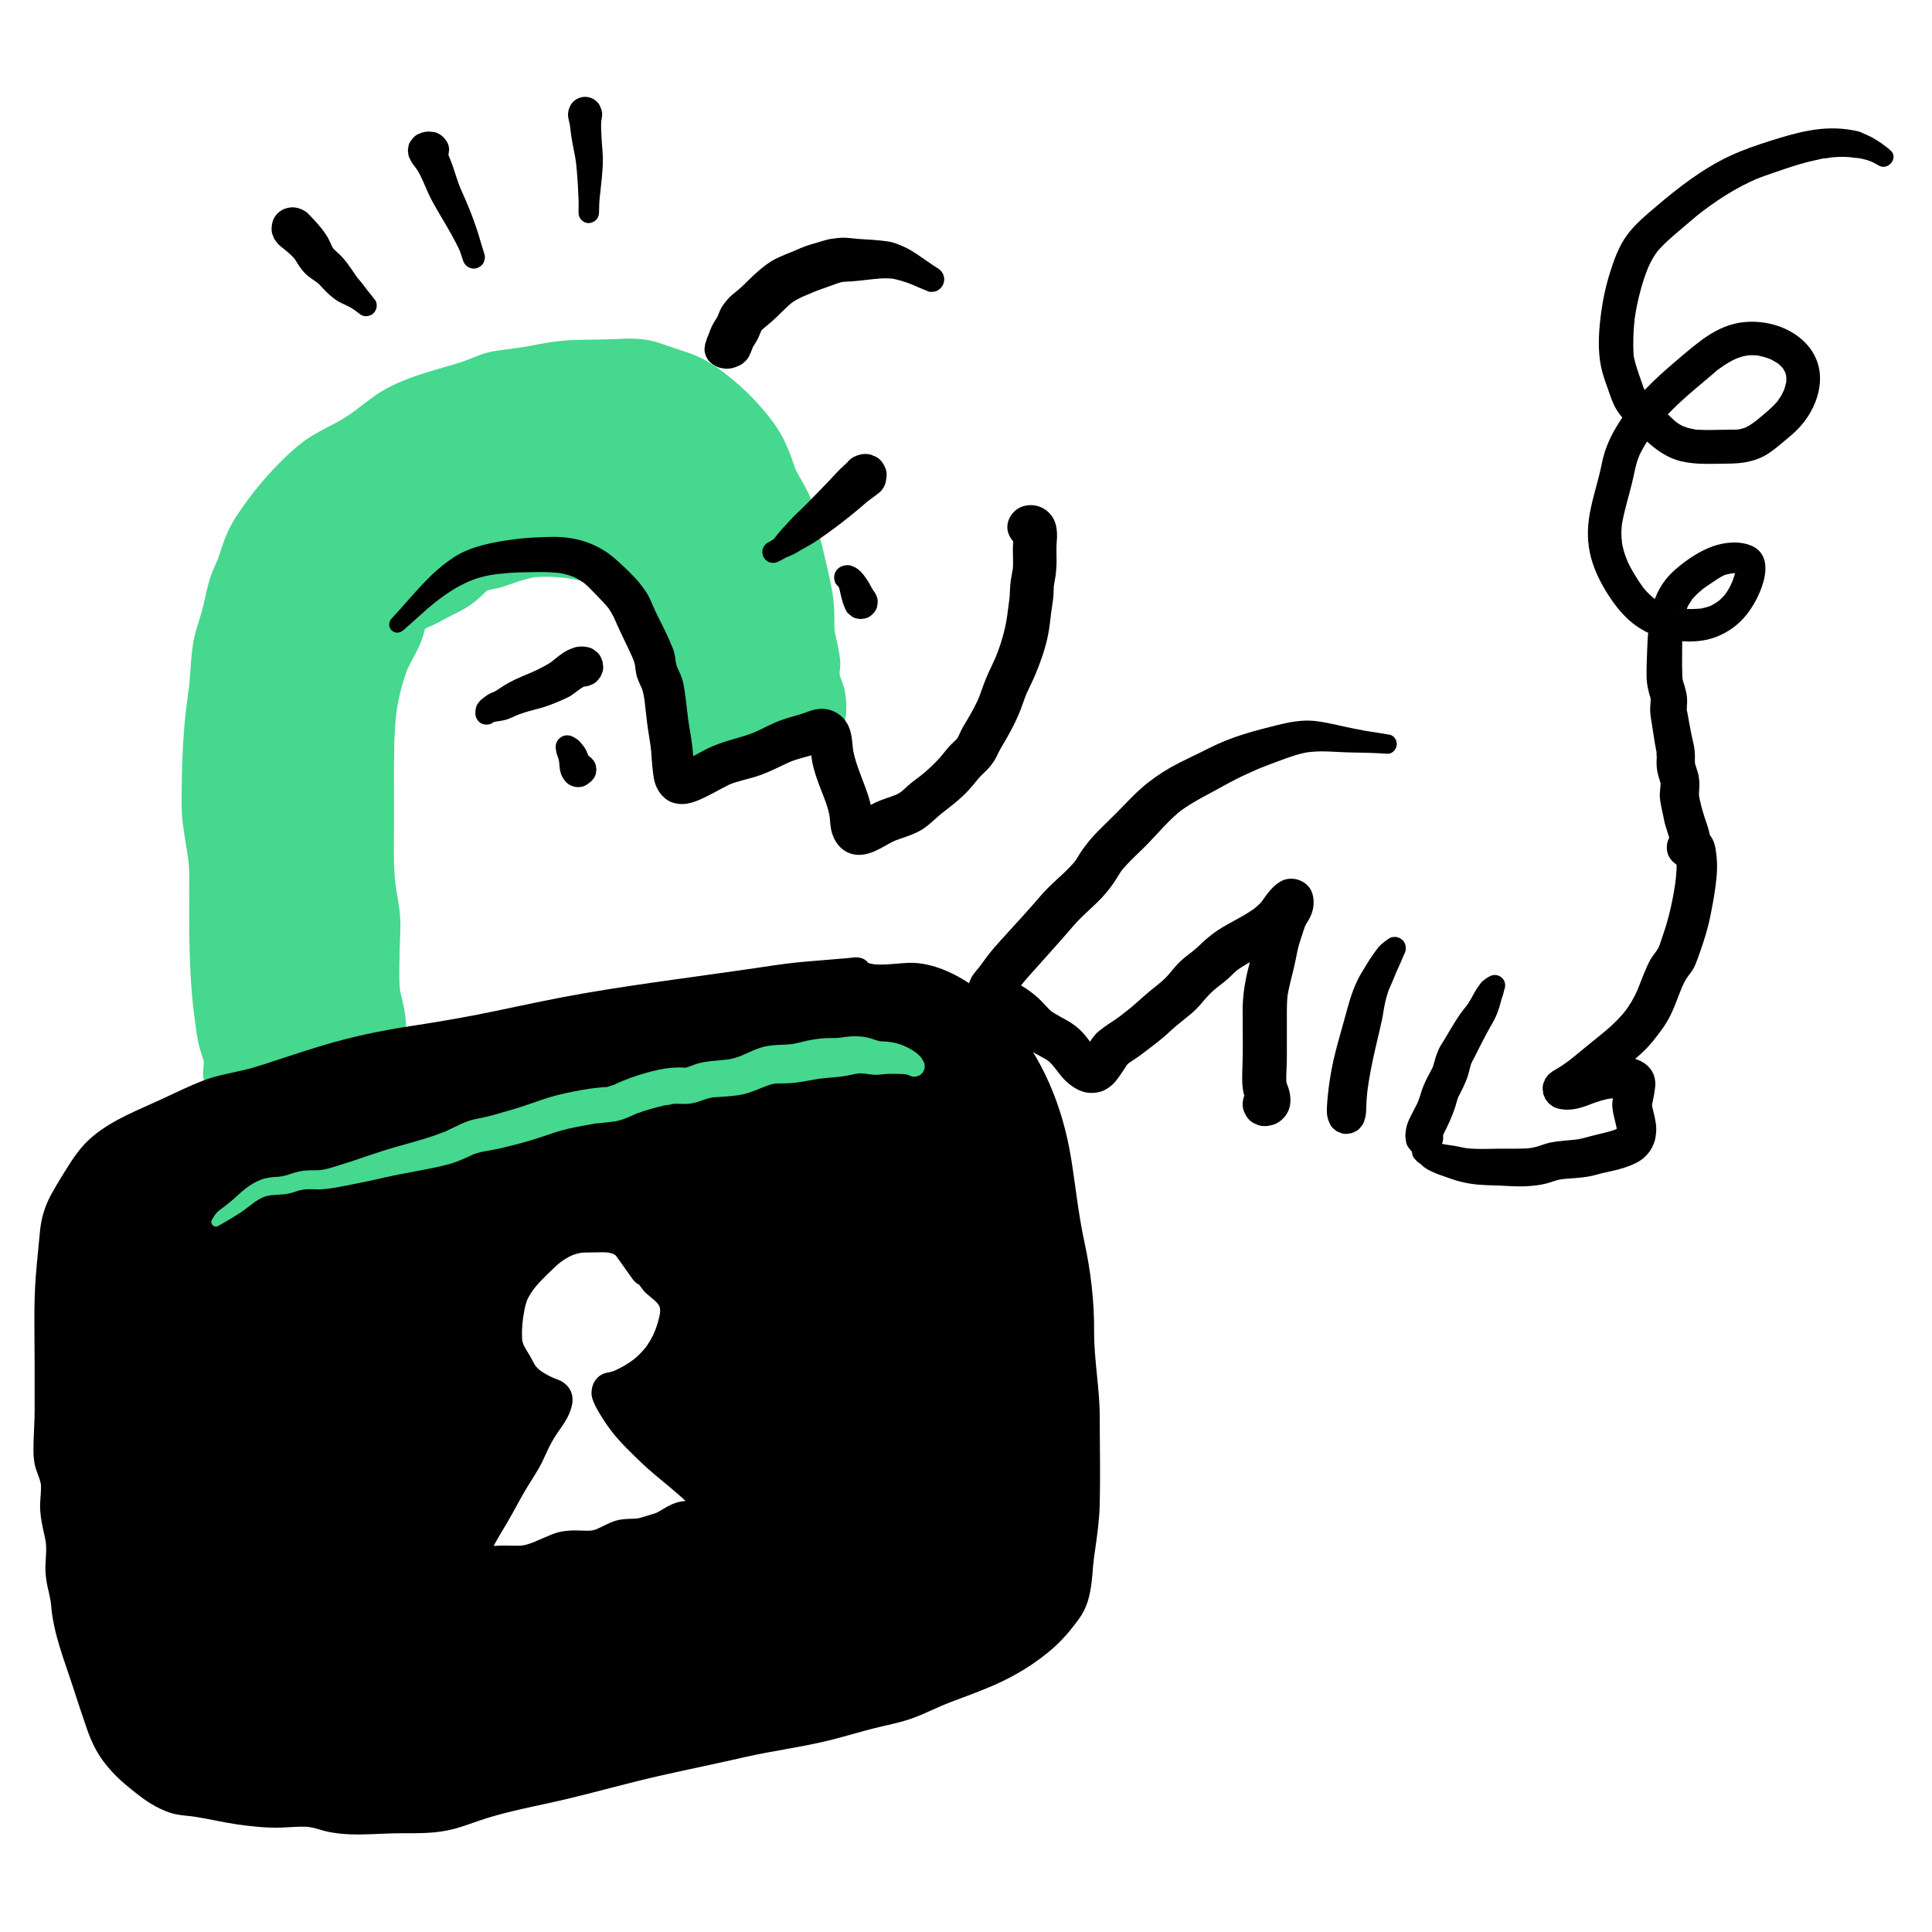<svg width="42" height="42" viewBox="0 0 42 42" fill="none" xmlns="http://www.w3.org/2000/svg">
<path d="M4.95 23.799L4.852 23.776C4.841 23.624 4.733 23.557 4.701 23.419C4.674 23.302 4.727 23.164 4.714 23.045C4.699 22.907 4.64 22.792 4.616 22.659C4.449 21.716 4.466 20.789 4.466 19.831C4.466 19.467 4.506 19.079 4.472 18.717C4.433 18.305 4.338 17.925 4.342 17.504C4.35 16.699 4.367 15.913 4.492 15.121C4.551 14.746 4.541 14.356 4.614 13.987C4.655 13.778 4.75 13.58 4.799 13.376C4.884 13.025 4.915 12.757 5.074 12.42C5.208 12.137 5.256 11.825 5.422 11.558C5.766 11.005 6.24 10.454 6.733 10.026C7.027 9.77 7.413 9.641 7.742 9.428C8.031 9.24 8.31 8.979 8.606 8.82C9.073 8.569 9.65 8.436 10.155 8.282C10.366 8.218 10.568 8.106 10.782 8.067C11.101 8.008 11.437 7.991 11.761 7.919C12.229 7.816 12.664 7.828 13.15 7.828C13.395 7.828 13.663 7.793 13.906 7.822C14.178 7.855 14.459 7.995 14.72 8.067C15.149 8.186 15.619 8.568 15.933 8.887C16.363 9.323 16.628 9.658 16.802 10.248C16.889 10.539 17.076 10.731 17.173 11.001C17.248 11.214 17.263 11.453 17.321 11.672C17.424 12.064 17.502 12.446 17.595 12.848C17.658 13.122 17.651 13.361 17.655 13.642C17.659 13.913 17.759 14.13 17.782 14.395C17.79 14.493 17.751 14.627 17.768 14.728C17.797 14.892 17.883 15.01 17.902 15.182C17.923 15.356 17.929 15.613 17.831 15.759C17.701 15.951 17.411 15.978 17.2 16.026C16.927 16.087 16.681 16.198 16.415 16.271C15.962 16.395 15.567 16.569 15.132 16.748C15.079 16.568 15.127 16.382 15.117 16.196C15.106 16.01 15.053 15.876 15.007 15.693C14.926 15.366 15.385 15.207 15.315 14.886C15.249 14.586 14.681 14.105 14.563 13.817C14.482 13.621 14.33 13.472 14.191 13.319C14.041 13.153 13.941 12.945 13.792 12.786C13.235 12.189 12.589 12.07 11.819 12.063C11.42 12.06 11.186 12.167 10.823 12.291C10.659 12.348 10.498 12.338 10.344 12.435C10.188 12.534 10.077 12.693 9.917 12.792C9.731 12.906 9.536 12.973 9.351 13.091C9.22 13.175 8.99 13.232 8.887 13.339C8.774 13.456 8.768 13.655 8.704 13.803C8.621 13.994 8.505 14.167 8.425 14.362C8.142 15.058 8.096 15.763 8.096 16.509C8.096 17.245 8.095 17.981 8.096 18.716C8.096 19.085 8.143 19.379 8.206 19.736C8.265 20.062 8.217 20.437 8.217 20.77C8.217 21.122 8.187 21.469 8.277 21.803C8.335 22.018 8.468 22.544 8.225 22.692C8.093 22.772 7.879 22.684 7.734 22.716C7.534 22.761 7.355 22.895 7.155 22.956C6.707 23.091 6.392 23.185 5.918 23.194" fill="#45D88E"/>
<path d="M5.017 23.553L4.92 23.526L5.111 23.776C5.104 23.672 5.08 23.587 5.034 23.494C5.021 23.466 5.004 23.439 4.989 23.412C4.981 23.396 4.973 23.381 4.966 23.365C4.989 23.421 4.965 23.331 4.974 23.393C4.969 23.358 4.972 23.323 4.975 23.288C4.97 23.339 4.977 23.279 4.979 23.267C4.985 23.228 4.991 23.189 4.995 23.151C5.006 23.054 4.994 22.957 4.972 22.862C4.955 22.785 4.928 22.71 4.911 22.633C4.901 22.585 4.895 22.536 4.888 22.488C4.89 22.501 4.894 22.537 4.886 22.475C4.882 22.444 4.879 22.414 4.875 22.383C4.854 22.195 4.838 22.006 4.828 21.817C4.807 21.439 4.806 21.061 4.809 20.683C4.812 20.304 4.814 19.925 4.833 19.547C4.852 19.172 4.864 18.808 4.817 18.435C4.795 18.255 4.768 18.075 4.751 17.895C4.734 17.702 4.734 17.51 4.737 17.316C4.744 16.933 4.754 16.551 4.78 16.169C4.792 15.983 4.808 15.799 4.829 15.614C4.835 15.563 4.841 15.511 4.847 15.46C4.852 15.421 4.834 15.417 4.845 15.475C4.843 15.461 4.851 15.429 4.854 15.413C4.872 15.286 4.893 15.159 4.91 15.032C4.933 14.852 4.945 14.672 4.96 14.492C4.967 14.402 4.976 14.312 4.986 14.223C4.997 14.124 4.975 14.291 4.986 14.228C4.99 14.204 4.994 14.179 4.998 14.155C5.006 14.107 5.016 14.059 5.029 14.011C5.075 13.838 5.149 13.674 5.194 13.5C5.235 13.339 5.266 13.176 5.306 13.015C5.325 12.94 5.347 12.866 5.371 12.792C5.383 12.758 5.396 12.724 5.408 12.69C5.439 12.602 5.378 12.755 5.404 12.698C5.416 12.671 5.428 12.645 5.44 12.618C5.522 12.439 5.584 12.254 5.648 12.068C5.661 12.03 5.675 11.991 5.689 11.953C5.692 11.946 5.71 11.889 5.714 11.889C5.716 11.889 5.669 11.987 5.705 11.915C5.744 11.836 5.788 11.76 5.836 11.687C5.882 11.615 5.93 11.544 5.979 11.475C6.027 11.408 6.076 11.341 6.125 11.276L6.095 11.315C6.219 11.177 6.329 11.026 6.454 10.889C6.572 10.76 6.694 10.635 6.82 10.515C6.882 10.456 6.945 10.399 7.009 10.343C7.023 10.331 7.037 10.32 7.051 10.307C7.118 10.247 6.99 10.35 7.038 10.316C7.078 10.288 7.117 10.26 7.158 10.234C7.294 10.148 7.438 10.076 7.581 10.003C7.732 9.925 7.882 9.845 8.023 9.748C8.163 9.653 8.295 9.547 8.43 9.446C8.57 9.342 8.712 9.242 8.868 9.163C8.919 9.136 8.972 9.111 9.025 9.088L9.037 9.082C9.079 9.064 9.071 9.068 9.011 9.093C9.034 9.098 9.089 9.062 9.112 9.053C9.159 9.035 9.207 9.017 9.255 9.001C9.575 8.888 9.904 8.803 10.23 8.707C10.401 8.657 10.562 8.582 10.731 8.527C10.814 8.501 10.898 8.484 10.984 8.47C11.003 8.467 11.023 8.464 11.043 8.462C11.122 8.45 11.024 8.462 11.016 8.465C11.06 8.447 11.132 8.451 11.179 8.445C11.393 8.42 11.607 8.396 11.818 8.355C11.907 8.338 11.996 8.32 12.085 8.306C12.17 8.292 12.057 8.312 12.056 8.309C12.057 8.313 12.12 8.302 12.128 8.301C12.182 8.295 12.235 8.291 12.288 8.287C12.652 8.262 13.017 8.286 13.381 8.271C13.556 8.264 13.731 8.255 13.905 8.275L13.785 8.259C14.041 8.295 14.275 8.406 14.519 8.485C14.571 8.502 14.625 8.516 14.677 8.535C14.688 8.539 14.7 8.543 14.711 8.547C14.782 8.572 14.672 8.529 14.67 8.529C14.694 8.53 14.729 8.556 14.75 8.566C14.857 8.619 14.959 8.681 15.057 8.747C15.106 8.781 15.153 8.816 15.201 8.851C15.242 8.881 15.157 8.818 15.161 8.82C15.175 8.829 15.189 8.843 15.203 8.854C15.318 8.947 15.428 9.046 15.534 9.15C15.69 9.303 15.839 9.465 15.977 9.636C16.022 9.692 15.946 9.595 15.945 9.594C15.951 9.607 15.963 9.618 15.972 9.63C15.989 9.654 16.007 9.678 16.023 9.702C16.055 9.748 16.085 9.795 16.113 9.842C16.174 9.943 16.227 10.049 16.273 10.157L16.225 10.044C16.311 10.252 16.364 10.47 16.46 10.675C16.54 10.845 16.651 11 16.726 11.173L16.678 11.057C16.743 11.215 16.77 11.382 16.799 11.549C16.829 11.726 16.875 11.898 16.917 12.072C16.959 12.246 16.998 12.421 17.038 12.596C17.079 12.78 17.128 12.963 17.156 13.15L17.139 13.02C17.169 13.251 17.153 13.482 17.17 13.713C17.19 13.971 17.271 14.213 17.306 14.468L17.289 14.339C17.298 14.415 17.293 14.484 17.285 14.56C17.273 14.67 17.28 14.774 17.304 14.882C17.336 15.029 17.413 15.161 17.433 15.311L17.416 15.182C17.429 15.297 17.433 15.413 17.42 15.529L17.437 15.4C17.429 15.46 17.416 15.519 17.392 15.575L17.441 15.459C17.435 15.472 17.429 15.485 17.422 15.497C17.396 15.537 17.409 15.521 17.462 15.449C17.446 15.462 17.431 15.476 17.418 15.492C17.483 15.413 17.5 15.434 17.448 15.464C17.424 15.478 17.398 15.49 17.372 15.502L17.488 15.453C17.322 15.519 17.141 15.537 16.969 15.583C16.747 15.644 16.535 15.732 16.314 15.796C15.864 15.925 15.435 16.104 15.002 16.282L15.597 16.62C15.589 16.591 15.583 16.563 15.578 16.534L15.596 16.662C15.574 16.479 15.613 16.295 15.59 16.111C15.576 15.998 15.559 15.887 15.529 15.777C15.507 15.695 15.478 15.613 15.464 15.528L15.482 15.656C15.479 15.628 15.479 15.599 15.482 15.571L15.465 15.699C15.47 15.672 15.477 15.646 15.487 15.621L15.438 15.736C15.461 15.684 15.491 15.638 15.524 15.592C15.563 15.538 15.476 15.653 15.481 15.648C15.492 15.635 15.503 15.621 15.513 15.607C15.555 15.554 15.597 15.502 15.636 15.448C15.743 15.3 15.81 15.114 15.802 14.93C15.787 14.563 15.524 14.271 15.298 14.007C15.253 13.955 15.209 13.903 15.164 13.851C15.144 13.827 15.124 13.803 15.104 13.778C15.091 13.763 15.079 13.747 15.066 13.731C15.018 13.672 15.14 13.832 15.094 13.768C15.018 13.662 14.973 13.545 14.904 13.435C14.793 13.26 14.647 13.115 14.512 12.959C14.483 12.926 14.459 12.863 14.52 12.973C14.512 12.958 14.498 12.942 14.488 12.929C14.462 12.893 14.437 12.856 14.412 12.819C14.344 12.719 14.274 12.621 14.199 12.527C13.977 12.251 13.669 12.018 13.347 11.874C12.995 11.717 12.64 11.639 12.257 11.605C11.889 11.572 11.515 11.574 11.157 11.675C10.991 11.722 10.832 11.79 10.668 11.84C10.58 11.867 10.488 11.877 10.399 11.901C10.28 11.931 10.162 11.981 10.061 12.052C9.951 12.13 9.855 12.219 9.758 12.312C9.727 12.34 9.69 12.366 9.662 12.396C9.742 12.309 9.717 12.355 9.676 12.381C9.651 12.396 9.625 12.411 9.599 12.425C9.507 12.476 9.41 12.52 9.315 12.567C9.224 12.613 9.139 12.67 9.047 12.716C8.867 12.806 8.674 12.862 8.535 13.019C8.434 13.134 8.37 13.264 8.325 13.411C8.298 13.499 8.281 13.59 8.245 13.676L8.293 13.563C8.214 13.74 8.11 13.905 8.032 14.083C7.938 14.295 7.86 14.514 7.802 14.739C7.698 15.143 7.651 15.563 7.632 15.979C7.614 16.397 7.622 16.816 7.623 17.235C7.623 17.655 7.623 18.075 7.624 18.496C7.624 18.723 7.625 18.949 7.65 19.175C7.677 19.424 7.724 19.669 7.761 19.915L7.744 19.79C7.774 20.011 7.764 20.233 7.755 20.455C7.746 20.68 7.744 20.905 7.742 21.13C7.741 21.387 7.755 21.649 7.817 21.899C7.849 22.029 7.883 22.157 7.901 22.291L7.885 22.166C7.896 22.26 7.902 22.355 7.892 22.449L7.908 22.325C7.905 22.351 7.9 22.376 7.893 22.401C7.89 22.413 7.882 22.427 7.881 22.44C7.881 22.435 7.937 22.316 7.903 22.378C7.894 22.395 7.865 22.432 7.917 22.362C7.969 22.294 7.939 22.333 7.922 22.348C7.925 22.345 8.029 22.27 7.973 22.303C8.066 22.248 8.054 22.272 8.001 22.28L8.123 22.264C8.036 22.272 7.951 22.259 7.864 22.254C7.745 22.248 7.622 22.268 7.51 22.309C7.392 22.354 7.28 22.409 7.168 22.466C7.123 22.489 7.075 22.508 7.031 22.532C7.065 22.513 7.114 22.499 7.048 22.521C7.021 22.531 6.993 22.539 6.965 22.548C6.784 22.605 6.602 22.662 6.417 22.704C6.351 22.719 6.284 22.732 6.217 22.743C6.178 22.749 6.113 22.741 6.228 22.742C6.125 22.741 6.02 22.764 5.917 22.767C5.693 22.772 5.479 22.96 5.489 23.194C5.499 23.422 5.677 23.628 5.917 23.622C6.266 23.614 6.612 23.565 6.949 23.476C7.12 23.43 7.291 23.385 7.455 23.316C7.545 23.278 7.632 23.236 7.721 23.195C7.752 23.181 7.811 23.171 7.701 23.203C7.718 23.198 7.734 23.189 7.751 23.183C7.791 23.169 7.832 23.158 7.874 23.151L7.753 23.167C7.843 23.158 7.931 23.177 8.02 23.184C8.164 23.195 8.321 23.169 8.448 23.096C8.643 22.982 8.776 22.778 8.809 22.555C8.842 22.339 8.827 22.144 8.786 21.928C8.758 21.776 8.71 21.629 8.688 21.477L8.704 21.601C8.678 21.405 8.679 21.208 8.682 21.01C8.685 20.816 8.687 20.621 8.696 20.426C8.704 20.238 8.712 20.048 8.693 19.86C8.67 19.634 8.621 19.412 8.591 19.187L8.607 19.312C8.541 18.813 8.566 18.305 8.566 17.802C8.567 17.277 8.559 16.752 8.57 16.228C8.576 15.952 8.593 15.676 8.629 15.402L8.612 15.528C8.663 15.163 8.75 14.803 8.893 14.461L8.845 14.575C8.918 14.41 9.013 14.257 9.09 14.094C9.135 13.998 9.176 13.901 9.204 13.799C9.224 13.724 9.242 13.649 9.272 13.577L9.224 13.69C9.232 13.674 9.243 13.657 9.25 13.64C9.264 13.605 9.167 13.723 9.222 13.675C9.268 13.634 9.17 13.712 9.17 13.711C9.169 13.709 9.211 13.684 9.214 13.683C9.274 13.648 9.338 13.621 9.402 13.594C9.552 13.529 9.688 13.441 9.834 13.37C10.022 13.279 10.194 13.189 10.355 13.053C10.414 13.004 10.467 12.95 10.523 12.898C10.539 12.883 10.554 12.869 10.57 12.855C10.601 12.829 10.645 12.817 10.543 12.875C10.583 12.852 10.619 12.825 10.662 12.806L10.548 12.854C10.642 12.817 10.741 12.803 10.84 12.781C10.943 12.758 11.042 12.719 11.141 12.684C11.315 12.623 11.489 12.567 11.672 12.54L11.546 12.557C11.832 12.52 12.134 12.541 12.42 12.579L12.293 12.562C12.51 12.592 12.723 12.643 12.926 12.727L12.812 12.678C12.913 12.721 13.011 12.771 13.105 12.83C13.152 12.859 13.196 12.891 13.241 12.922C13.288 12.956 13.156 12.855 13.201 12.892C13.211 12.899 13.22 12.907 13.23 12.915C13.255 12.936 13.28 12.957 13.305 12.98C13.35 13.02 13.393 13.062 13.434 13.106C13.458 13.131 13.481 13.157 13.504 13.184C13.514 13.196 13.544 13.235 13.499 13.177C13.447 13.11 13.501 13.183 13.508 13.193C13.602 13.325 13.69 13.459 13.79 13.586C13.869 13.685 13.958 13.776 14.042 13.871C14.063 13.895 14.087 13.941 14.015 13.835C14.023 13.846 14.031 13.856 14.038 13.867C14.056 13.891 14.073 13.916 14.088 13.943C14.117 13.99 14.137 14.041 14.162 14.091C14.258 14.287 14.42 14.456 14.561 14.621C14.599 14.665 14.636 14.709 14.674 14.754C14.692 14.775 14.71 14.797 14.728 14.82C14.737 14.831 14.746 14.842 14.755 14.852C14.795 14.902 14.717 14.807 14.717 14.804C14.716 14.814 14.757 14.857 14.764 14.868C14.781 14.891 14.796 14.914 14.811 14.938C14.836 14.977 14.859 15.019 14.877 15.062L14.829 14.947C14.839 14.975 14.848 15.002 14.853 15.032L14.836 14.904C14.84 14.933 14.841 14.96 14.838 14.989L14.855 14.861C14.85 14.894 14.841 14.924 14.829 14.955L14.877 14.84C14.858 14.88 14.835 14.918 14.809 14.954C14.751 15.036 14.864 14.886 14.837 14.919C14.825 14.935 14.812 14.951 14.799 14.967C14.695 15.099 14.616 15.206 14.557 15.364C14.447 15.664 14.6 15.946 14.643 16.239L14.625 16.111C14.639 16.223 14.632 16.333 14.626 16.445C14.618 16.59 14.628 16.736 14.665 16.877C14.695 16.988 14.784 17.111 14.887 17.165C14.994 17.222 15.142 17.262 15.259 17.214C15.543 17.097 15.825 16.976 16.115 16.873C16.398 16.772 16.689 16.693 16.974 16.596C17.11 16.55 17.247 16.509 17.387 16.48C17.498 16.458 17.61 16.439 17.715 16.4C17.881 16.338 18.046 16.258 18.161 16.119C18.307 15.942 18.365 15.753 18.391 15.529C18.41 15.362 18.395 15.191 18.366 15.026C18.341 14.878 18.265 14.746 18.236 14.598L18.254 14.728C18.244 14.651 18.257 14.575 18.264 14.498C18.276 14.383 18.255 14.268 18.236 14.155C18.209 13.986 18.157 13.822 18.134 13.653L18.151 13.783C18.133 13.631 18.141 13.478 18.137 13.325C18.131 13.142 18.113 12.957 18.077 12.777C18.015 12.464 17.94 12.152 17.866 11.842C17.829 11.687 17.784 11.533 17.753 11.375C17.725 11.234 17.705 11.091 17.665 10.953C17.576 10.652 17.386 10.414 17.261 10.132L17.309 10.246C17.272 10.157 17.247 10.064 17.214 9.972C17.171 9.85 17.121 9.73 17.066 9.613C16.993 9.457 16.904 9.309 16.801 9.171C16.558 8.845 16.276 8.544 15.964 8.282C15.783 8.129 15.593 7.983 15.388 7.863C15.19 7.747 14.98 7.669 14.762 7.602C14.553 7.537 14.351 7.447 14.135 7.403C13.883 7.351 13.636 7.357 13.381 7.371C12.938 7.394 12.496 7.368 12.056 7.426C11.797 7.46 11.545 7.522 11.287 7.558C11.261 7.562 11.161 7.585 11.284 7.559C11.255 7.565 11.224 7.567 11.194 7.571C11.116 7.581 11.037 7.591 10.959 7.602C10.843 7.618 10.725 7.633 10.61 7.661C10.397 7.714 10.2 7.819 9.989 7.884C9.789 7.945 9.586 8.001 9.385 8.062C8.96 8.191 8.527 8.341 8.16 8.596C7.983 8.72 7.816 8.858 7.64 8.984C7.471 9.104 7.29 9.201 7.105 9.296C6.923 9.39 6.743 9.486 6.58 9.611C6.39 9.756 6.216 9.92 6.049 10.091C5.721 10.426 5.426 10.791 5.166 11.181C5.031 11.382 4.928 11.591 4.849 11.82C4.816 11.915 4.787 12.011 4.753 12.105C4.744 12.131 4.734 12.156 4.724 12.182C4.692 12.273 4.765 12.096 4.724 12.184C4.689 12.26 4.655 12.338 4.623 12.416C4.547 12.603 4.5 12.799 4.458 12.996C4.413 13.211 4.355 13.417 4.286 13.625C4.206 13.867 4.174 14.119 4.153 14.371C4.144 14.482 4.137 14.592 4.129 14.702C4.126 14.752 4.122 14.802 4.118 14.852C4.113 14.902 4.108 14.952 4.102 15.002C4.097 15.048 4.098 15.042 4.105 14.983C4.087 15.026 4.089 15.092 4.083 15.137C4.071 15.224 4.059 15.311 4.048 15.398C4.033 15.521 4.02 15.645 4.009 15.768C3.989 15.999 3.975 16.23 3.966 16.462C3.957 16.695 3.953 16.927 3.95 17.16C3.948 17.396 3.942 17.631 3.97 17.865C3.999 18.114 4.045 18.361 4.082 18.609C4.084 18.626 4.102 18.726 4.085 18.627C4.09 18.657 4.093 18.687 4.096 18.717C4.101 18.766 4.105 18.816 4.108 18.865C4.115 18.986 4.116 19.107 4.115 19.227C4.11 19.698 4.11 20.167 4.122 20.637C4.133 21.108 4.158 21.578 4.219 22.046C4.25 22.293 4.278 22.549 4.342 22.79C4.368 22.884 4.403 22.974 4.428 23.067C4.432 23.082 4.43 23.118 4.43 23.071C4.43 23.098 4.431 23.124 4.429 23.151C4.425 23.21 4.415 23.268 4.414 23.328C4.413 23.449 4.45 23.563 4.513 23.666C4.532 23.699 4.556 23.729 4.575 23.762C4.583 23.775 4.602 23.831 4.586 23.776C4.592 23.799 4.598 23.821 4.601 23.845C4.613 23.927 4.703 24.011 4.782 24.026L4.881 24.046C5.012 24.072 5.163 24.009 5.195 23.867C5.226 23.731 5.155 23.592 5.017 23.553Z" fill="#45D88E"/>
<path d="M23.462 28.944C23.468 28.302 23.389 27.651 23.25 27.03C23.041 26.101 23.033 25.122 22.725 24.212C22.399 23.247 21.849 22.367 21.015 21.739C20.674 21.482 20.252 21.264 19.826 21.255C19.508 21.248 18.834 21.403 18.622 21.137L17.17 21.258C15.564 21.511 13.953 21.687 12.352 21.984C11.543 22.134 10.741 22.33 9.932 22.474C9.245 22.596 8.562 22.666 7.882 22.828C7.087 23.017 6.335 23.293 5.558 23.53C5.256 23.622 4.94 23.645 4.641 23.752C4.337 23.86 4.055 23.997 3.764 24.135C3.467 24.274 3.162 24.404 2.869 24.548C2.343 24.806 2.034 25.044 1.742 25.555C1.532 25.922 1.232 26.283 1.197 26.71C1.153 27.263 1.078 27.773 1.078 28.338C1.078 29.204 1.077 30.069 1.078 30.935C1.078 31.191 1.022 31.52 1.071 31.767C1.101 31.913 1.18 32.026 1.205 32.174C1.236 32.359 1.192 32.587 1.196 32.776C1.201 33.063 1.309 33.315 1.326 33.599C1.34 33.841 1.281 34.092 1.33 34.33C1.375 34.549 1.422 34.696 1.438 34.921C1.472 35.432 1.686 35.903 1.834 36.382C1.944 36.741 2.072 37.105 2.191 37.465C2.39 38.067 2.697 38.373 3.18 38.743C3.368 38.886 3.523 38.994 3.743 39.08C3.964 39.165 4.142 39.145 4.375 39.192C4.929 39.301 5.468 39.412 6.044 39.408C6.288 39.407 6.561 39.365 6.8 39.401C6.983 39.428 7.138 39.514 7.32 39.533C7.737 39.575 8.185 39.528 8.606 39.528C9.061 39.528 9.474 39.559 9.909 39.408C10.306 39.271 10.739 39.127 11.145 39.041C11.704 38.922 12.261 38.8 12.823 38.648C13.588 38.441 14.347 38.264 15.126 38.106C15.803 37.969 16.448 37.786 17.134 37.686C17.698 37.604 18.255 37.441 18.8 37.29C19.189 37.181 19.586 37.134 19.95 36.956C20.421 36.726 20.923 36.578 21.404 36.373C21.905 36.159 22.553 35.772 22.911 35.353C23.038 35.205 23.245 34.974 23.32 34.785C23.425 34.519 23.423 34.112 23.462 33.834C23.52 33.418 23.583 33.06 23.583 32.628C23.583 32.013 23.581 31.398 23.583 30.783C23.584 30.159 23.456 29.567 23.462 28.944ZM14.833 32.966C14.671 33.005 14.555 33.117 14.406 33.18C14.291 33.229 14.158 33.258 14.04 33.298C13.853 33.363 13.68 33.316 13.497 33.363C13.313 33.411 13.15 33.543 12.957 33.583C12.724 33.631 12.48 33.559 12.251 33.615C12.016 33.674 11.787 33.815 11.553 33.885C11.355 33.946 11.148 33.922 10.941 33.922C10.726 33.922 10.463 33.97 10.257 33.914C10.394 33.442 10.696 33.061 10.919 32.63C11.063 32.35 11.229 32.086 11.397 31.82C11.528 31.61 11.603 31.384 11.722 31.17C11.835 30.967 12.019 30.768 12.1 30.551C12.193 30.3 12.012 30.307 11.832 30.218C11.594 30.099 11.417 29.987 11.3 29.747C11.209 29.56 11.057 29.39 11.034 29.179C11.002 28.882 11.053 28.56 11.116 28.28C11.201 27.905 11.57 27.565 11.846 27.306C12.099 27.069 12.4 26.9 12.752 26.904C13.056 26.908 13.375 26.844 13.621 27.065L14.024 27.63C14.135 27.662 14.176 27.795 14.264 27.875C14.384 27.984 14.504 28.052 14.595 28.197C14.732 28.418 14.669 28.642 14.599 28.878C14.419 29.481 14.014 29.884 13.421 30.121C13.299 30.169 13.182 30.115 13.184 30.289C13.184 30.364 13.354 30.627 13.397 30.698C13.584 31.005 13.855 31.252 14.107 31.504C14.571 31.968 15.16 32.32 15.536 32.857C15.323 33.017 15.069 32.909 14.833 32.966L14.833 32.966Z" fill="black"/>
<path d="M23.785 28.944C23.79 28.286 23.711 27.628 23.571 26.985C23.441 26.387 23.382 25.78 23.284 25.177C23.102 24.056 22.665 22.983 21.908 22.125C21.542 21.71 21.091 21.328 20.58 21.109C20.315 20.995 20.032 20.92 19.741 20.932C19.536 20.94 19.332 20.971 19.127 20.969C19.076 20.969 19.026 20.965 18.975 20.962C19.055 20.968 18.932 20.952 18.911 20.946C18.886 20.939 18.834 20.906 18.902 20.947C18.888 20.939 18.869 20.925 18.855 20.92C18.826 20.91 18.895 20.972 18.864 20.923C18.818 20.849 18.703 20.813 18.622 20.812C18.56 20.812 18.496 20.823 18.435 20.828L17.533 20.903C17.22 20.929 16.913 20.972 16.602 21.019C15.959 21.115 15.316 21.201 14.672 21.292C14.022 21.383 13.372 21.478 12.724 21.589C12.078 21.7 11.438 21.838 10.797 21.973C10.168 22.106 9.538 22.213 8.904 22.31C8.276 22.406 7.661 22.535 7.053 22.716C6.754 22.805 6.458 22.902 6.162 22.998C5.868 23.093 5.574 23.2 5.273 23.269C4.976 23.337 4.683 23.386 4.398 23.498C4.093 23.618 3.8 23.762 3.503 23.9C2.994 24.136 2.458 24.337 2.022 24.699C1.837 24.852 1.683 25.042 1.552 25.243C1.407 25.466 1.264 25.698 1.133 25.93C0.977 26.207 0.893 26.48 0.866 26.797C0.839 27.108 0.803 27.419 0.779 27.731C0.729 28.378 0.753 29.032 0.753 29.681C0.753 30.009 0.753 30.338 0.753 30.666C0.753 30.952 0.726 31.237 0.727 31.523C0.727 31.668 0.74 31.819 0.789 31.957C0.832 32.082 0.889 32.208 0.891 32.3C0.894 32.435 0.876 32.569 0.872 32.703C0.867 32.876 0.896 33.048 0.931 33.217C0.955 33.331 0.99 33.464 0.999 33.559C1.013 33.722 0.992 33.884 0.987 34.047C0.983 34.198 1.002 34.347 1.034 34.495C1.05 34.566 1.068 34.637 1.082 34.709C1.096 34.777 1.107 34.836 1.11 34.88C1.156 35.504 1.396 36.085 1.587 36.675C1.685 36.98 1.785 37.283 1.89 37.585C1.972 37.823 2.078 38.056 2.227 38.261C2.369 38.456 2.531 38.628 2.715 38.783C2.922 38.958 3.139 39.136 3.377 39.266C3.511 39.339 3.657 39.404 3.807 39.437C3.94 39.467 4.125 39.477 4.228 39.493C4.539 39.541 4.845 39.616 5.156 39.661C5.476 39.706 5.799 39.741 6.122 39.73C6.256 39.726 6.39 39.713 6.525 39.711C6.691 39.707 6.784 39.721 6.938 39.77C7.526 39.957 8.168 39.847 8.775 39.853C9.089 39.856 9.402 39.854 9.712 39.795C10.011 39.738 10.298 39.613 10.589 39.523C11.194 39.337 11.82 39.233 12.434 39.082C13.068 38.927 13.696 38.751 14.332 38.607C14.958 38.465 15.586 38.337 16.212 38.194C16.825 38.055 17.45 37.979 18.06 37.826C18.363 37.75 18.662 37.659 18.964 37.581C19.247 37.507 19.538 37.459 19.814 37.361C20.102 37.259 20.374 37.113 20.66 37.005C20.963 36.889 21.269 36.781 21.567 36.652C22.063 36.439 22.544 36.15 22.943 35.784C23.138 35.605 23.314 35.392 23.468 35.176C23.635 34.941 23.695 34.683 23.73 34.401C23.744 34.286 23.753 34.169 23.762 34.053C23.776 33.895 23.786 33.834 23.809 33.676C23.852 33.37 23.896 33.064 23.905 32.755C23.924 32.099 23.908 31.439 23.907 30.782C23.905 30.167 23.782 29.559 23.785 28.944C23.786 28.769 23.636 28.62 23.462 28.62C23.285 28.62 23.139 28.768 23.138 28.944C23.135 29.466 23.224 29.981 23.251 30.502C23.279 31.043 23.258 31.59 23.259 32.133C23.259 32.395 23.266 32.658 23.249 32.92C23.234 33.158 23.205 33.359 23.172 33.584C23.14 33.809 23.118 34.034 23.097 34.261C23.085 34.382 23.085 34.402 23.06 34.518C23.051 34.56 23.037 34.6 23.027 34.642C23.006 34.731 23.044 34.614 23.022 34.663C23.008 34.692 22.992 34.72 22.975 34.747C22.788 35.058 22.466 35.37 22.17 35.577C21.82 35.821 21.44 36.017 21.043 36.172C20.806 36.263 20.566 36.348 20.33 36.441C20.099 36.532 19.864 36.657 19.642 36.736C19.41 36.819 19.167 36.866 18.928 36.922C18.683 36.98 18.442 37.054 18.2 37.12C17.944 37.189 17.687 37.254 17.427 37.307C17.174 37.358 16.918 37.39 16.665 37.438C16.162 37.532 15.666 37.662 15.166 37.767C14.645 37.877 14.124 37.986 13.607 38.112C13.085 38.239 12.569 38.386 12.047 38.509C11.544 38.628 11.033 38.716 10.538 38.862C10.297 38.933 10.06 39.016 9.823 39.096C9.589 39.174 9.387 39.199 9.144 39.205C8.889 39.211 8.635 39.2 8.38 39.208C8.129 39.215 7.878 39.23 7.627 39.225C7.565 39.224 7.503 39.222 7.441 39.218C7.414 39.217 7.387 39.215 7.36 39.212C7.27 39.204 7.317 39.206 7.329 39.208C7.204 39.186 7.086 39.131 6.963 39.103C6.711 39.045 6.456 39.066 6.201 39.079C5.705 39.104 5.233 39.029 4.751 38.936C4.627 38.912 4.505 38.885 4.381 38.865C4.314 38.855 4.247 38.846 4.181 38.839C4.156 38.837 4.132 38.834 4.108 38.832C4.109 38.832 4.001 38.818 4.051 38.826C3.835 38.791 3.664 38.696 3.48 38.564C3.332 38.459 3.196 38.352 3.044 38.211C2.982 38.154 2.922 38.093 2.865 38.029C2.849 38.011 2.833 37.992 2.817 37.973C2.812 37.967 2.774 37.919 2.796 37.948C2.824 37.984 2.766 37.906 2.769 37.91C2.751 37.885 2.735 37.86 2.719 37.835C2.6 37.65 2.552 37.526 2.489 37.337C2.406 37.087 2.32 36.837 2.238 36.587C2.16 36.347 2.085 36.107 2.003 35.869C1.923 35.637 1.844 35.403 1.795 35.161C1.749 34.935 1.742 34.688 1.688 34.45C1.667 34.355 1.635 34.249 1.635 34.169C1.634 34.039 1.644 33.911 1.649 33.782C1.661 33.516 1.6 33.264 1.548 33.006C1.506 32.8 1.536 32.584 1.539 32.357C1.541 32.238 1.531 32.113 1.495 31.999C1.462 31.891 1.41 31.791 1.383 31.68C1.368 31.617 1.379 31.651 1.381 31.666C1.378 31.642 1.377 31.619 1.376 31.595C1.373 31.534 1.374 31.472 1.377 31.41C1.381 31.298 1.391 31.186 1.397 31.074C1.424 30.545 1.401 30.009 1.401 29.48C1.401 28.94 1.383 28.397 1.418 27.858C1.434 27.604 1.461 27.35 1.486 27.096C1.511 26.845 1.504 26.666 1.596 26.444C1.614 26.399 1.686 26.266 1.73 26.192C1.787 26.096 1.848 26.002 1.907 25.907C1.965 25.814 2.018 25.72 2.075 25.627C2.099 25.589 2.123 25.552 2.148 25.515C2.16 25.497 2.173 25.48 2.185 25.462C2.227 25.401 2.168 25.48 2.21 25.429C2.268 25.361 2.327 25.295 2.392 25.234C2.421 25.208 2.451 25.183 2.48 25.157C2.549 25.096 2.45 25.178 2.495 25.145C2.518 25.127 2.542 25.109 2.567 25.093C2.731 24.979 2.909 24.886 3.089 24.8C3.328 24.685 3.57 24.579 3.811 24.468C4.038 24.363 4.262 24.25 4.494 24.154C4.938 23.968 5.427 23.911 5.888 23.766C6.381 23.61 6.871 23.443 7.368 23.299C8.379 23.006 9.421 22.908 10.45 22.704C11.499 22.497 12.539 22.264 13.596 22.099C14.654 21.935 15.716 21.802 16.774 21.644C16.905 21.624 17.037 21.607 17.168 21.584C17.263 21.567 17.126 21.584 17.197 21.579C17.275 21.574 17.353 21.566 17.431 21.56L18.198 21.496L18.622 21.46L18.393 21.366C18.579 21.583 18.901 21.62 19.17 21.617C19.419 21.614 19.67 21.561 19.919 21.584C19.95 21.587 20.049 21.607 20.113 21.625C20.189 21.646 20.268 21.674 20.324 21.699C20.483 21.771 20.633 21.862 20.775 21.962C21.012 22.131 21.264 22.369 21.473 22.61C21.669 22.835 21.838 23.081 21.996 23.361C22.159 23.649 22.272 23.901 22.377 24.196C22.631 24.907 22.7 25.659 22.809 26.401C22.871 26.824 22.974 27.239 23.042 27.661C23.11 28.082 23.141 28.515 23.138 28.944C23.136 29.119 23.287 29.268 23.462 29.268C23.638 29.268 23.784 29.12 23.785 28.944Z" fill="black"/>
<path d="M14.746 32.654C14.644 32.68 14.546 32.728 14.455 32.782C14.385 32.824 14.317 32.868 14.242 32.901L14.319 32.868C14.24 32.901 14.159 32.924 14.077 32.948C13.993 32.972 13.912 33.004 13.825 33.016L13.911 33.004C13.736 33.026 13.559 33.007 13.388 33.058C13.23 33.105 13.089 33.193 12.938 33.257L13.016 33.225C12.952 33.251 12.888 33.27 12.819 33.28L12.906 33.268C12.803 33.282 12.699 33.277 12.595 33.272C12.468 33.267 12.347 33.272 12.221 33.292C12.124 33.308 12.03 33.343 11.939 33.381C11.822 33.429 11.707 33.482 11.59 33.531L11.668 33.499C11.557 33.545 11.445 33.587 11.326 33.603L11.412 33.592C11.229 33.615 11.045 33.593 10.861 33.6C10.689 33.608 10.516 33.631 10.345 33.608L10.431 33.62C10.401 33.615 10.372 33.609 10.343 33.602L10.569 34C10.593 33.919 10.622 33.839 10.655 33.76L10.622 33.838C10.73 33.582 10.878 33.348 11.02 33.11C11.171 32.856 11.302 32.591 11.456 32.337C11.537 32.204 11.624 32.073 11.703 31.938C11.777 31.812 11.835 31.676 11.897 31.543C11.958 31.411 12.026 31.285 12.108 31.165C12.186 31.052 12.268 30.942 12.332 30.82C12.431 30.628 12.506 30.397 12.383 30.196C12.337 30.12 12.263 30.054 12.183 30.016C12.112 29.983 12.038 29.958 11.966 29.928L12.043 29.96C11.924 29.909 11.805 29.843 11.702 29.763L11.767 29.814C11.713 29.771 11.663 29.722 11.62 29.667L11.67 29.733C11.608 29.651 11.569 29.558 11.517 29.471C11.462 29.378 11.402 29.287 11.36 29.188L11.392 29.265C11.371 29.213 11.355 29.16 11.347 29.104L11.358 29.191C11.337 29.012 11.348 28.83 11.371 28.652L11.36 28.739C11.383 28.565 11.409 28.381 11.476 28.219L11.443 28.297C11.492 28.182 11.56 28.078 11.635 27.98L11.585 28.045C11.677 27.926 11.782 27.816 11.89 27.711C11.993 27.61 12.098 27.507 12.212 27.417L12.147 27.468C12.246 27.391 12.354 27.324 12.47 27.274L12.392 27.307C12.484 27.268 12.58 27.241 12.678 27.227L12.592 27.239C12.705 27.224 12.82 27.229 12.934 27.226C13.045 27.222 13.156 27.22 13.266 27.234L13.18 27.223C13.243 27.232 13.305 27.247 13.365 27.271L13.287 27.238C13.335 27.259 13.38 27.285 13.421 27.316L13.355 27.265C13.367 27.275 13.379 27.285 13.391 27.295L13.341 27.229L13.704 27.738C13.715 27.753 13.726 27.768 13.736 27.784L13.743 27.793C13.752 27.805 13.758 27.812 13.769 27.827C13.794 27.86 13.825 27.888 13.86 27.91C13.891 27.93 13.922 27.937 13.955 27.949L13.877 27.916C13.894 27.924 13.909 27.933 13.923 27.944L13.858 27.893C13.879 27.911 13.897 27.931 13.915 27.953L13.864 27.887C13.906 27.942 13.945 28 13.989 28.054C14.02 28.093 14.057 28.125 14.096 28.157C14.176 28.223 14.258 28.286 14.323 28.367L14.273 28.302C14.306 28.344 14.333 28.39 14.355 28.44L14.322 28.362C14.34 28.406 14.352 28.451 14.358 28.498L14.347 28.412C14.353 28.47 14.352 28.527 14.345 28.584L14.356 28.498C14.333 28.67 14.277 28.844 14.21 29.003L14.243 28.926C14.183 29.069 14.105 29.203 14.011 29.327L14.061 29.261C13.966 29.384 13.856 29.494 13.733 29.589L13.798 29.538C13.647 29.654 13.481 29.747 13.306 29.822L13.383 29.789C13.333 29.81 13.285 29.825 13.231 29.834C13.142 29.847 13.056 29.884 12.991 29.948C12.901 30.036 12.862 30.154 12.859 30.278C12.857 30.372 12.889 30.444 12.926 30.527C12.966 30.619 13.02 30.704 13.072 30.789C13.145 30.908 13.225 31.023 13.31 31.133C13.492 31.366 13.71 31.572 13.922 31.778C14.125 31.974 14.346 32.15 14.562 32.33C14.805 32.533 15.043 32.743 15.238 32.994L15.188 32.928C15.211 32.959 15.234 32.989 15.256 33.02L15.372 32.577C15.344 32.598 15.313 32.616 15.281 32.63L15.359 32.597C15.318 32.614 15.276 32.624 15.232 32.631L15.318 32.619C15.236 32.63 15.153 32.626 15.07 32.624C14.961 32.622 14.852 32.629 14.746 32.654C14.669 32.672 14.592 32.735 14.552 32.803C14.512 32.872 14.495 32.975 14.52 33.052C14.576 33.225 14.741 33.32 14.918 33.279C14.94 33.274 14.962 33.27 14.984 33.267L14.898 33.278C15.011 33.265 15.123 33.278 15.236 33.274C15.398 33.268 15.567 33.234 15.699 33.137C15.766 33.088 15.829 33.029 15.848 32.943C15.866 32.862 15.865 32.764 15.815 32.694C15.592 32.376 15.313 32.116 15.016 31.868C14.878 31.753 14.738 31.64 14.602 31.522C14.464 31.402 14.335 31.275 14.205 31.146C14.051 30.994 13.898 30.841 13.764 30.67L13.815 30.736C13.746 30.645 13.685 30.55 13.626 30.453C13.574 30.369 13.522 30.284 13.482 30.194L13.515 30.271C13.507 30.252 13.499 30.231 13.496 30.21L13.507 30.296C13.506 30.28 13.507 30.264 13.509 30.249L13.498 30.335C13.5 30.322 13.502 30.309 13.507 30.297L13.475 30.374C13.478 30.367 13.482 30.36 13.487 30.353L13.437 30.418C13.44 30.414 13.444 30.41 13.449 30.406L13.383 30.456C13.391 30.451 13.399 30.446 13.408 30.442L13.33 30.475C13.364 30.462 13.401 30.459 13.436 30.453C13.506 30.44 13.572 30.407 13.637 30.379C13.736 30.337 13.831 30.289 13.923 30.235C14.115 30.12 14.296 29.978 14.444 29.811C14.526 29.718 14.602 29.618 14.668 29.513C14.736 29.404 14.788 29.289 14.837 29.171C14.881 29.066 14.915 28.956 14.944 28.846C14.982 28.706 15.011 28.556 14.994 28.412C14.98 28.288 14.952 28.18 14.893 28.068C14.85 27.986 14.79 27.911 14.725 27.846C14.635 27.755 14.52 27.69 14.441 27.588L14.492 27.654C14.446 27.594 14.405 27.53 14.355 27.473C14.29 27.398 14.203 27.348 14.11 27.318L14.303 27.467L13.915 26.924C13.91 26.917 13.905 26.91 13.9 26.902C13.839 26.818 13.755 26.751 13.663 26.702C13.511 26.622 13.351 26.588 13.181 26.578C13.059 26.571 12.938 26.579 12.817 26.581C12.668 26.583 12.521 26.59 12.376 26.629C12.093 26.704 11.842 26.869 11.629 27.065C11.452 27.229 11.275 27.396 11.127 27.587C11.037 27.701 10.951 27.817 10.892 27.95C10.859 28.024 10.826 28.1 10.807 28.179C10.791 28.244 10.778 28.311 10.765 28.377C10.735 28.538 10.712 28.702 10.703 28.866C10.694 29.023 10.695 29.195 10.736 29.348C10.775 29.49 10.85 29.619 10.925 29.744C10.986 29.845 11.034 29.957 11.105 30.052C11.151 30.114 11.198 30.174 11.255 30.227C11.312 30.278 11.373 30.325 11.437 30.368C11.548 30.442 11.67 30.501 11.794 30.552C11.833 30.569 11.874 30.583 11.913 30.6L11.836 30.567C11.861 30.578 11.885 30.59 11.907 30.605L11.841 30.555C11.852 30.564 11.862 30.573 11.871 30.584L11.82 30.518C11.826 30.526 11.831 30.535 11.835 30.544L11.802 30.466C11.806 30.476 11.809 30.486 11.81 30.497L11.799 30.411C11.801 30.428 11.801 30.445 11.799 30.463L11.81 30.377C11.804 30.419 11.79 30.458 11.774 30.497L11.807 30.42C11.713 30.639 11.546 30.816 11.432 31.024C11.372 31.136 11.321 31.253 11.268 31.369C11.213 31.488 11.15 31.603 11.08 31.714C10.938 31.939 10.798 32.166 10.673 32.401C10.559 32.615 10.435 32.822 10.312 33.032C10.163 33.283 10.027 33.547 9.944 33.828C9.896 33.995 10.003 34.182 10.171 34.227C10.419 34.292 10.667 34.25 10.918 34.246C11.039 34.245 11.161 34.254 11.282 34.25C11.43 34.245 11.577 34.223 11.716 34.172C11.868 34.117 12.015 34.046 12.165 33.983L12.087 34.015C12.192 33.972 12.299 33.93 12.412 33.914L12.326 33.926C12.424 33.913 12.523 33.917 12.621 33.921C12.732 33.926 12.839 33.925 12.949 33.91C13.078 33.893 13.189 33.852 13.308 33.798C13.39 33.76 13.469 33.716 13.551 33.681L13.474 33.714C13.534 33.689 13.594 33.671 13.658 33.661L13.572 33.673C13.68 33.659 13.79 33.666 13.898 33.654C13.98 33.645 14.059 33.633 14.137 33.607C14.19 33.59 14.244 33.574 14.297 33.559C14.42 33.523 14.542 33.48 14.654 33.418C14.739 33.37 14.819 33.313 14.909 33.275L14.832 33.307C14.86 33.296 14.889 33.286 14.918 33.279C14.996 33.259 15.072 33.199 15.112 33.13C15.152 33.06 15.17 32.958 15.145 32.88C15.09 32.71 14.922 32.609 14.746 32.654L14.746 32.654ZM8.766 13.702C8.947 13.547 9.12 13.383 9.3 13.226C9.346 13.186 9.393 13.148 9.441 13.11C9.464 13.091 9.486 13.074 9.509 13.056C9.538 13.033 9.481 13.077 9.511 13.055C9.525 13.044 9.539 13.033 9.553 13.023C9.648 12.951 9.746 12.883 9.848 12.82C9.95 12.758 10.055 12.703 10.163 12.652C10.227 12.622 10.114 12.668 10.156 12.655C10.179 12.647 10.201 12.638 10.223 12.628C10.345 12.577 10.183 12.644 10.233 12.623C10.301 12.595 10.37 12.572 10.441 12.552C10.501 12.535 10.563 12.521 10.625 12.509C10.69 12.497 10.756 12.486 10.822 12.477C10.779 12.483 10.77 12.484 10.796 12.481C10.944 12.465 11.092 12.451 11.242 12.446C11.569 12.436 11.908 12.422 12.233 12.465L12.128 12.451C12.194 12.46 12.259 12.474 12.323 12.492C12.37 12.505 12.415 12.52 12.46 12.537C12.528 12.563 12.455 12.524 12.435 12.526C12.457 12.524 12.507 12.559 12.525 12.569C12.584 12.6 12.641 12.634 12.695 12.673C12.707 12.681 12.719 12.69 12.731 12.699C12.769 12.726 12.646 12.628 12.706 12.681C12.803 12.765 12.89 12.86 12.98 12.951C13.076 13.049 13.17 13.147 13.254 13.255L13.186 13.166C13.263 13.266 13.326 13.373 13.375 13.489L13.331 13.383C13.466 13.719 13.639 14.035 13.782 14.368L13.737 14.261C13.77 14.339 13.798 14.414 13.811 14.498L13.795 14.379C13.811 14.496 13.815 14.618 13.853 14.73C13.889 14.838 13.943 14.939 13.988 15.043L13.943 14.936C13.988 15.05 14.006 15.175 14.022 15.297L14.006 15.177C14.029 15.349 14.043 15.523 14.065 15.695C14.091 15.901 14.129 16.105 14.157 16.311L14.141 16.191C14.166 16.393 14.169 16.597 14.196 16.8C14.208 16.886 14.219 16.972 14.249 17.054C14.319 17.243 14.462 17.41 14.666 17.46C14.928 17.524 15.149 17.418 15.378 17.306C15.567 17.213 15.747 17.101 15.94 17.018L15.831 17.064C16.053 16.972 16.292 16.934 16.518 16.854C16.772 16.764 17.005 16.635 17.251 16.528L17.141 16.575C17.285 16.515 17.434 16.476 17.583 16.434C17.706 16.398 17.828 16.337 17.954 16.316L17.831 16.332C17.855 16.329 17.879 16.329 17.903 16.332L17.781 16.316C17.792 16.318 17.803 16.321 17.814 16.326L17.704 16.279C17.715 16.284 17.725 16.29 17.735 16.297L17.641 16.225C17.655 16.238 17.666 16.249 17.677 16.264L17.605 16.17C17.618 16.19 17.629 16.209 17.638 16.231L17.592 16.12C17.607 16.161 17.616 16.202 17.622 16.245L17.606 16.122C17.625 16.271 17.629 16.419 17.658 16.567C17.686 16.712 17.731 16.853 17.781 16.992C17.874 17.253 18.005 17.52 18.044 17.796L18.028 17.673C18.047 17.822 18.044 17.979 18.091 18.123C18.178 18.392 18.392 18.591 18.686 18.584C19 18.577 19.235 18.366 19.509 18.25L19.398 18.297C19.599 18.216 19.814 18.164 20.004 18.057C20.185 17.956 20.325 17.799 20.486 17.671L20.391 17.744C20.614 17.572 20.838 17.407 21.033 17.203C21.119 17.112 21.196 17.014 21.276 16.918C21.352 16.828 21.448 16.757 21.522 16.664C21.584 16.587 21.633 16.517 21.674 16.428C21.701 16.369 21.729 16.311 21.763 16.255C21.834 16.138 21.903 16.019 21.967 15.898C22.048 15.747 22.122 15.595 22.184 15.435C22.234 15.306 22.275 15.174 22.328 15.047L22.28 15.16C22.338 15.024 22.406 14.893 22.466 14.759C22.541 14.59 22.608 14.417 22.666 14.241C22.712 14.104 22.751 13.965 22.78 13.823C22.818 13.643 22.833 13.46 22.856 13.277L22.839 13.404C22.858 13.267 22.881 13.13 22.897 12.993C22.909 12.888 22.902 12.783 22.915 12.678L22.898 12.804C22.91 12.717 22.93 12.631 22.943 12.544C22.962 12.415 22.97 12.291 22.969 12.161C22.968 12.03 22.961 11.9 22.973 11.77C22.984 11.644 22.983 11.514 22.948 11.391C22.86 11.09 22.55 10.915 22.247 11.004C22.011 11.073 21.839 11.338 21.918 11.583C21.996 11.822 22.244 11.986 22.497 11.911C22.505 11.909 22.513 11.907 22.521 11.905L22.396 11.922C22.407 11.921 22.416 11.921 22.427 11.921L22.302 11.905C22.308 11.905 22.313 11.907 22.319 11.909L22.206 11.862C22.212 11.864 22.216 11.867 22.221 11.87L22.126 11.796C22.133 11.802 22.138 11.808 22.143 11.815L22.07 11.72C22.075 11.728 22.079 11.736 22.083 11.745L22.035 11.632C22.042 11.649 22.046 11.666 22.049 11.685L22.032 11.559C22.045 11.656 22.028 11.752 22.022 11.848C22.011 12.038 22.037 12.229 22.013 12.418L22.03 12.292C22.009 12.429 21.978 12.563 21.964 12.702C21.953 12.811 21.956 12.921 21.942 13.03L21.959 12.904C21.931 13.105 21.905 13.307 21.879 13.508L21.896 13.382C21.85 13.713 21.75 14.039 21.621 14.346L21.669 14.233C21.596 14.403 21.512 14.568 21.439 14.739C21.368 14.909 21.315 15.085 21.244 15.255L21.292 15.143C21.22 15.312 21.127 15.475 21.036 15.634C20.992 15.712 20.941 15.786 20.901 15.866C20.863 15.943 20.834 16.024 20.783 16.095L20.857 15.999C20.793 16.081 20.711 16.145 20.641 16.221C20.57 16.298 20.509 16.384 20.44 16.463C20.299 16.621 20.142 16.765 19.975 16.895L20.07 16.822C19.964 16.904 19.854 16.979 19.754 17.067C19.68 17.133 19.61 17.201 19.532 17.261L19.626 17.188C19.564 17.235 19.498 17.271 19.427 17.302L19.538 17.255C19.343 17.335 19.133 17.386 18.948 17.489C18.832 17.553 18.721 17.624 18.6 17.676L18.711 17.629C18.667 17.647 18.622 17.663 18.575 17.67L18.698 17.653C18.683 17.655 18.669 17.655 18.653 17.654L18.777 17.671C18.767 17.67 18.757 17.667 18.748 17.664L18.859 17.711C18.849 17.707 18.84 17.702 18.832 17.696L18.926 17.768C18.917 17.761 18.909 17.752 18.902 17.743L18.975 17.837C18.965 17.823 18.957 17.807 18.95 17.791L18.997 17.902C18.978 17.854 18.969 17.804 18.961 17.753L18.978 17.877C18.962 17.758 18.958 17.638 18.934 17.52C18.904 17.371 18.851 17.225 18.799 17.082C18.696 16.805 18.576 16.528 18.533 16.233L18.55 16.356C18.523 16.136 18.529 15.917 18.411 15.719C18.358 15.629 18.282 15.553 18.192 15.499C18.102 15.445 18 15.414 17.895 15.409C17.779 15.404 17.665 15.431 17.558 15.473C17.373 15.545 17.177 15.585 16.991 15.652C16.762 15.735 16.553 15.858 16.329 15.952L16.439 15.906C16.125 16.036 15.79 16.092 15.479 16.228C15.231 16.337 15.005 16.491 14.755 16.597L14.864 16.551C14.825 16.567 14.786 16.579 14.745 16.586L14.866 16.57C14.844 16.572 14.824 16.572 14.802 16.57C14.842 16.575 14.883 16.58 14.923 16.586C14.913 16.584 14.903 16.581 14.893 16.578L15.002 16.624C14.987 16.617 14.975 16.61 14.962 16.6L15.054 16.671C15.045 16.664 15.037 16.656 15.03 16.647L15.102 16.739C15.093 16.728 15.086 16.716 15.08 16.703L15.126 16.812C15.098 16.745 15.087 16.672 15.078 16.601L15.094 16.722C15.072 16.558 15.07 16.393 15.05 16.229C15.024 16.006 14.979 15.785 14.949 15.562L14.965 15.682C14.936 15.462 14.917 15.24 14.883 15.02C14.87 14.93 14.855 14.838 14.827 14.752C14.79 14.639 14.733 14.536 14.687 14.428L14.732 14.534C14.708 14.475 14.694 14.416 14.685 14.353L14.701 14.472C14.683 14.339 14.674 14.208 14.622 14.083C14.57 13.957 14.516 13.832 14.456 13.709C14.362 13.518 14.262 13.33 14.178 13.134L14.223 13.24C14.169 13.112 14.122 12.983 14.045 12.867C13.974 12.76 13.893 12.658 13.806 12.564C13.669 12.417 13.518 12.275 13.367 12.143C12.986 11.81 12.51 11.663 12.008 11.672C11.766 11.676 11.522 11.685 11.281 11.711C11.286 11.711 11.126 11.73 11.206 11.721C11.261 11.716 11.203 11.721 11.189 11.723C11.14 11.729 11.09 11.736 11.041 11.743C10.98 11.752 10.92 11.761 10.859 11.772C10.738 11.793 10.617 11.819 10.498 11.85C10.287 11.905 10.074 11.983 9.889 12.1C9.715 12.21 9.553 12.342 9.403 12.483C9.085 12.784 8.812 13.13 8.512 13.448C8.446 13.518 8.442 13.632 8.512 13.702C8.585 13.775 8.692 13.765 8.766 13.702L8.766 13.702Z" fill="black"/>
<path d="M10.786 15.633C10.789 15.627 10.792 15.621 10.796 15.615L10.758 15.665L10.76 15.662L10.71 15.701C10.713 15.699 10.717 15.697 10.72 15.696L10.659 15.722C10.666 15.719 10.674 15.717 10.681 15.716C10.712 15.709 10.74 15.693 10.769 15.68L10.702 15.708C10.738 15.693 10.777 15.686 10.815 15.681L10.734 15.692C10.82 15.681 10.905 15.671 10.989 15.649C11.084 15.625 11.17 15.575 11.259 15.537L11.176 15.573C11.284 15.528 11.394 15.489 11.507 15.458C11.623 15.426 11.741 15.4 11.856 15.361C12.005 15.31 12.15 15.25 12.292 15.185C12.333 15.166 12.375 15.147 12.413 15.122C12.446 15.1 12.478 15.076 12.51 15.052C12.59 14.992 12.671 14.929 12.763 14.889L12.66 14.933C12.685 14.922 12.711 14.914 12.737 14.91L12.622 14.925C12.637 14.923 12.653 14.923 12.668 14.925L12.553 14.909C12.594 14.915 12.637 14.922 12.678 14.926L12.243 14.491C12.244 14.499 12.244 14.506 12.244 14.514L12.259 14.404C12.258 14.411 12.256 14.418 12.254 14.425L12.294 14.33C12.291 14.336 12.287 14.342 12.283 14.348L12.342 14.272C12.336 14.279 12.329 14.286 12.322 14.292C12.288 14.323 12.263 14.362 12.249 14.406C12.226 14.448 12.216 14.495 12.218 14.543C12.222 14.634 12.252 14.729 12.322 14.793C12.386 14.852 12.444 14.888 12.529 14.913C12.569 14.925 12.614 14.929 12.657 14.93C12.692 14.93 12.741 14.92 12.776 14.914C12.782 14.913 12.788 14.912 12.794 14.911L12.898 14.867C12.947 14.84 12.989 14.802 13.02 14.755C13.046 14.728 13.066 14.695 13.076 14.659C13.103 14.607 13.116 14.549 13.113 14.491L13.098 14.376L13.054 14.272C13.027 14.222 12.989 14.18 12.942 14.15C12.9 14.111 12.849 14.085 12.794 14.072C12.685 14.048 12.566 14.046 12.461 14.086C12.384 14.114 12.31 14.146 12.242 14.192C12.132 14.266 12.033 14.354 11.928 14.436L12.014 14.369C11.949 14.419 11.878 14.458 11.806 14.496C11.712 14.546 11.617 14.592 11.519 14.634L11.615 14.593C11.43 14.671 11.243 14.743 11.067 14.839C10.993 14.88 10.921 14.924 10.852 14.971C10.804 15.004 10.76 15.033 10.706 15.056L10.785 15.023C10.732 15.045 10.673 15.063 10.625 15.091C10.597 15.107 10.57 15.125 10.545 15.145C10.504 15.175 10.46 15.206 10.427 15.245C10.39 15.289 10.357 15.332 10.346 15.39C10.341 15.42 10.333 15.454 10.336 15.486L10.345 15.42C10.34 15.45 10.334 15.48 10.333 15.511C10.332 15.613 10.409 15.722 10.511 15.745C10.554 15.755 10.598 15.755 10.64 15.745C10.693 15.733 10.763 15.683 10.786 15.633V15.633ZM12.086 16.304C12.09 16.322 12.093 16.339 12.096 16.357C12.102 16.397 12.118 16.427 12.135 16.467L12.105 16.397C12.131 16.46 12.153 16.53 12.162 16.598L12.15 16.511C12.162 16.603 12.16 16.697 12.184 16.787C12.206 16.869 12.246 16.937 12.304 17C12.393 17.094 12.537 17.134 12.662 17.1C12.742 17.078 12.801 17.029 12.862 16.976L12.917 16.906C12.942 16.867 12.956 16.823 12.958 16.777C12.966 16.746 12.966 16.714 12.958 16.684C12.956 16.638 12.942 16.594 12.917 16.555C12.885 16.505 12.842 16.462 12.792 16.43C12.753 16.405 12.709 16.391 12.663 16.389C12.617 16.379 12.569 16.381 12.524 16.395C12.479 16.414 12.429 16.426 12.39 16.456L12.662 16.42C12.659 16.419 12.656 16.418 12.653 16.417L12.737 16.453C12.732 16.45 12.727 16.447 12.722 16.443L12.793 16.498C12.787 16.493 12.782 16.487 12.777 16.481L12.831 16.551C12.822 16.538 12.813 16.523 12.807 16.508L12.842 16.59C12.827 16.555 12.817 16.518 12.807 16.482C12.791 16.423 12.769 16.366 12.742 16.311C12.712 16.249 12.665 16.192 12.621 16.14C12.576 16.086 12.52 16.05 12.458 16.018C12.367 15.97 12.26 15.973 12.177 16.038C12.143 16.064 12.116 16.099 12.099 16.139C12.076 16.194 12.076 16.244 12.086 16.304H12.086ZM16.926 12.205C16.985 12.178 17.038 12.143 17.096 12.114L17.038 12.139C17.113 12.111 17.189 12.08 17.261 12.044C17.317 12.017 17.37 11.981 17.424 11.949C17.481 11.916 17.539 11.884 17.597 11.852C17.658 11.818 17.718 11.782 17.775 11.742C18.038 11.563 18.293 11.372 18.539 11.171C18.603 11.118 18.666 11.065 18.73 11.012C18.791 10.96 18.85 10.905 18.913 10.856L18.82 10.928C18.849 10.905 18.88 10.884 18.911 10.862C18.972 10.819 19.031 10.773 19.09 10.727L18.994 10.802C19.038 10.768 19.084 10.736 19.126 10.699C19.192 10.64 19.247 10.546 19.259 10.457L18.346 10.333L18.346 10.339L18.362 10.217C18.361 10.223 18.36 10.228 18.358 10.234L18.404 10.127C18.401 10.132 18.398 10.137 18.395 10.142L18.463 10.054C18.458 10.06 18.453 10.066 18.446 10.071C18.395 10.123 18.357 10.186 18.338 10.257C18.321 10.311 18.318 10.368 18.331 10.424C18.333 10.48 18.35 10.534 18.38 10.58C18.417 10.643 18.469 10.694 18.531 10.731C18.653 10.8 18.799 10.822 18.935 10.781C19.048 10.748 19.152 10.671 19.212 10.568C19.246 10.516 19.265 10.457 19.267 10.395C19.281 10.334 19.278 10.27 19.259 10.21C19.223 10.098 19.153 9.989 19.046 9.932L18.935 9.885C18.854 9.863 18.768 9.863 18.688 9.885C18.598 9.907 18.51 9.951 18.447 10.02C18.437 10.031 18.428 10.043 18.417 10.054C18.392 10.08 18.365 10.104 18.338 10.128C18.285 10.175 18.233 10.226 18.185 10.279C18.078 10.395 17.97 10.509 17.86 10.622C17.751 10.733 17.643 10.847 17.533 10.957C17.481 11.009 17.429 11.06 17.376 11.111C17.321 11.164 17.264 11.215 17.212 11.271C17.089 11.404 16.965 11.534 16.854 11.677L16.898 11.621C16.866 11.661 16.835 11.708 16.797 11.741L16.845 11.703C16.795 11.739 16.743 11.77 16.689 11.798C16.638 11.825 16.595 11.885 16.58 11.939C16.565 11.995 16.572 12.07 16.604 12.12C16.636 12.171 16.685 12.215 16.745 12.229L16.807 12.237C16.849 12.237 16.89 12.226 16.926 12.205ZM18.21 12.736C18.216 12.741 18.222 12.747 18.227 12.753L18.184 12.698C18.215 12.749 18.241 12.768 18.288 12.802L18.232 12.759C18.242 12.767 18.251 12.776 18.258 12.786L18.214 12.729C18.23 12.749 18.241 12.772 18.252 12.796L18.222 12.725C18.255 12.806 18.266 12.893 18.288 12.978C18.299 13.019 18.31 13.06 18.322 13.101C18.328 13.118 18.333 13.134 18.34 13.151C18.366 13.217 18.395 13.302 18.453 13.349L18.527 13.407C18.568 13.433 18.616 13.448 18.664 13.45C18.696 13.459 18.73 13.459 18.762 13.45C18.811 13.448 18.858 13.433 18.899 13.407C18.952 13.373 18.997 13.328 19.031 13.275C19.057 13.234 19.072 13.187 19.075 13.138C19.085 13.089 19.083 13.039 19.068 12.991C19.037 12.903 19.029 12.895 18.971 12.823C18.967 12.819 18.964 12.816 18.961 12.812L19.019 12.886C18.953 12.801 18.913 12.699 18.853 12.61C18.81 12.546 18.765 12.48 18.71 12.426C18.678 12.394 18.642 12.366 18.604 12.342C18.585 12.331 18.566 12.323 18.546 12.315C18.531 12.309 18.516 12.302 18.501 12.297C18.445 12.278 18.404 12.287 18.348 12.296L18.42 12.286C18.389 12.289 18.355 12.291 18.325 12.301C18.237 12.329 18.168 12.392 18.143 12.483C18.12 12.565 18.14 12.679 18.21 12.736ZM20.393 5.837C20.237 5.739 20.088 5.629 19.934 5.526C19.857 5.475 19.777 5.426 19.694 5.385C19.626 5.353 19.557 5.323 19.487 5.297C19.445 5.282 19.402 5.267 19.358 5.259C19.12 5.216 18.877 5.21 18.636 5.192C18.537 5.184 18.438 5.168 18.339 5.168C18.291 5.168 18.244 5.17 18.197 5.176C18.109 5.187 18.02 5.196 17.935 5.223C17.826 5.257 17.716 5.287 17.606 5.32C17.461 5.364 17.325 5.429 17.186 5.488L17.305 5.438C17.155 5.501 17.002 5.556 16.857 5.629C16.713 5.702 16.584 5.806 16.463 5.912C16.368 5.995 16.278 6.086 16.187 6.174C16.144 6.216 16.102 6.257 16.056 6.295C16.01 6.334 15.963 6.37 15.917 6.409C15.836 6.478 15.771 6.558 15.71 6.645C15.647 6.736 15.616 6.846 15.574 6.947L15.624 6.828C15.594 6.9 15.548 6.962 15.508 7.029C15.453 7.122 15.424 7.227 15.383 7.326L15.433 7.206C15.392 7.303 15.339 7.391 15.346 7.502C15.346 7.518 15.348 7.534 15.346 7.55L15.363 7.427C15.361 7.436 15.359 7.445 15.355 7.454L15.4 7.348C15.383 7.385 15.368 7.424 15.352 7.461L15.396 7.357C15.394 7.361 15.391 7.365 15.388 7.368L15.455 7.282C15.451 7.287 15.446 7.292 15.441 7.296L15.524 7.232C15.521 7.234 15.518 7.236 15.515 7.238C15.456 7.273 15.406 7.322 15.371 7.382C15.342 7.427 15.325 7.479 15.323 7.532C15.311 7.585 15.314 7.64 15.33 7.692C15.349 7.759 15.384 7.821 15.434 7.87C15.501 7.929 15.556 7.968 15.643 7.993C15.689 8.006 15.737 8.014 15.787 8.015C15.85 8.016 15.915 8.008 15.974 7.986C16.072 7.949 16.126 7.929 16.201 7.854C16.237 7.818 16.267 7.78 16.288 7.735C16.313 7.685 16.333 7.633 16.354 7.581C16.367 7.548 16.376 7.513 16.39 7.481L16.34 7.6C16.364 7.545 16.398 7.496 16.43 7.444C16.493 7.343 16.531 7.23 16.577 7.12L16.526 7.239C16.543 7.2 16.563 7.164 16.589 7.13L16.511 7.231C16.562 7.166 16.626 7.114 16.691 7.062C16.756 7.01 16.818 6.955 16.878 6.897C17.005 6.774 17.128 6.645 17.269 6.536L17.168 6.614C17.27 6.536 17.381 6.478 17.499 6.428L17.38 6.479C17.519 6.42 17.658 6.361 17.797 6.302L17.678 6.353C17.791 6.305 17.908 6.267 18.023 6.226C18.137 6.186 18.247 6.137 18.366 6.12L18.238 6.137C18.333 6.124 18.43 6.123 18.526 6.116C18.631 6.108 18.735 6.096 18.839 6.084C19.034 6.062 19.235 6.036 19.431 6.061L19.33 6.047C19.507 6.071 19.683 6.126 19.848 6.194L19.774 6.163C19.91 6.221 20.045 6.282 20.183 6.336C20.219 6.348 20.256 6.349 20.292 6.341C20.328 6.34 20.363 6.328 20.393 6.309C20.444 6.276 20.482 6.234 20.505 6.178C20.559 6.051 20.51 5.91 20.393 5.837ZM30.213 15.973C30.079 15.95 29.945 15.928 29.811 15.908C29.794 15.905 29.777 15.902 29.761 15.899L29.698 15.891C29.733 15.896 29.737 15.897 29.711 15.892C29.683 15.886 29.655 15.882 29.628 15.877C29.562 15.864 29.495 15.852 29.429 15.839C29.149 15.785 28.875 15.706 28.591 15.674C28.309 15.643 28.027 15.698 27.754 15.766C27.512 15.826 27.27 15.888 27.031 15.963C26.762 16.046 26.501 16.153 26.25 16.281C26.045 16.386 25.836 16.481 25.631 16.585C25.393 16.706 25.172 16.845 24.962 17.009C24.769 17.161 24.594 17.337 24.425 17.515C24.24 17.709 24.044 17.892 23.856 18.083C23.742 18.198 23.639 18.323 23.544 18.454C23.469 18.558 23.412 18.671 23.334 18.773L23.409 18.675C23.181 18.968 22.872 19.182 22.632 19.464C22.345 19.8 22.044 20.123 21.747 20.451C21.668 20.537 21.591 20.625 21.518 20.716C21.424 20.834 21.34 20.959 21.249 21.079L21.325 20.98C21.249 21.077 21.155 21.166 21.104 21.279C21.058 21.381 21.049 21.403 21.036 21.5C21.025 21.578 21.024 21.646 21.046 21.725C21.071 21.821 21.13 21.918 21.201 21.987C21.356 22.138 21.563 22.197 21.757 22.279L21.641 22.23C21.735 22.27 21.826 22.328 21.907 22.39L21.809 22.314C21.88 22.369 21.943 22.432 22.004 22.497C22.04 22.536 22.074 22.576 22.111 22.613C22.175 22.677 22.248 22.731 22.32 22.785C22.487 22.91 22.688 22.98 22.852 23.107L22.755 23.032C22.933 23.173 23.032 23.387 23.205 23.533C23.311 23.623 23.399 23.682 23.531 23.728C23.651 23.769 23.793 23.767 23.914 23.735C24.022 23.706 24.12 23.64 24.199 23.564C24.257 23.506 24.306 23.436 24.353 23.37C24.421 23.277 24.477 23.175 24.547 23.083L24.473 23.18C24.502 23.142 24.535 23.112 24.573 23.082L24.476 23.157C24.541 23.107 24.61 23.063 24.678 23.018C24.776 22.954 24.868 22.882 24.962 22.81L24.865 22.884C25.002 22.779 25.14 22.676 25.272 22.566C25.378 22.478 25.476 22.381 25.581 22.293C25.684 22.206 25.791 22.125 25.894 22.038C25.992 21.955 26.077 21.864 26.159 21.765C26.253 21.652 26.349 21.552 26.465 21.462L26.369 21.536C26.481 21.449 26.597 21.364 26.703 21.269C26.783 21.197 26.855 21.119 26.94 21.053L26.844 21.128C27.077 20.948 27.349 20.833 27.598 20.678C27.756 20.58 27.91 20.468 28.044 20.339C28.164 20.225 28.247 20.081 28.348 19.951L28.273 20.048C28.303 20.009 28.336 19.974 28.374 19.943L28.277 20.018C28.29 20.008 28.303 20 28.317 19.991L27.614 19.705C27.617 19.714 27.618 19.722 27.619 19.73L27.602 19.603C27.604 19.62 27.603 19.635 27.601 19.651L27.618 19.524C27.615 19.539 27.611 19.554 27.605 19.569L27.654 19.454C27.63 19.508 27.594 19.555 27.565 19.606C27.512 19.698 27.474 19.802 27.44 19.903C27.416 19.974 27.396 20.046 27.371 20.117C27.347 20.184 27.323 20.251 27.305 20.321C27.267 20.464 27.245 20.611 27.212 20.756C27.178 20.901 27.136 21.043 27.104 21.188C27.064 21.369 27.035 21.555 27.022 21.74C27.01 21.896 27.015 22.053 27.015 22.209C27.015 22.52 27.023 22.832 27.011 23.143C27.004 23.342 26.993 23.541 27.029 23.739C27.046 23.832 27.096 23.917 27.11 24.012L27.093 23.884C27.095 23.899 27.095 23.914 27.093 23.93L27.111 23.802C27.109 23.811 27.107 23.819 27.103 23.828L27.152 23.713C27.15 23.717 27.148 23.721 27.145 23.724L27.221 23.627C27.216 23.632 27.212 23.636 27.207 23.641L27.304 23.566C27.299 23.57 27.292 23.573 27.286 23.577L27.401 23.528C27.39 23.532 27.379 23.535 27.367 23.537C27.256 23.554 27.134 23.665 27.08 23.758C27.02 23.861 26.994 24.013 27.032 24.128C27.069 24.244 27.141 24.357 27.253 24.416L27.367 24.464C27.451 24.487 27.539 24.487 27.623 24.464C27.771 24.441 27.91 24.326 27.982 24.198C28.065 24.053 28.065 23.898 28.034 23.739C28.017 23.65 27.969 23.569 27.955 23.48L27.972 23.608C27.953 23.446 27.967 23.281 27.973 23.119C27.978 22.949 27.975 22.779 27.975 22.61C27.975 22.436 27.975 22.263 27.975 22.09C27.975 21.919 27.975 21.75 27.997 21.581L27.98 21.708C28.02 21.424 28.11 21.151 28.165 20.87C28.192 20.733 28.217 20.595 28.262 20.462C28.308 20.326 28.348 20.186 28.402 20.053L28.354 20.167C28.383 20.098 28.426 20.04 28.462 19.975C28.552 19.81 28.581 19.635 28.537 19.451C28.466 19.152 28.092 19.01 27.834 19.165C27.698 19.247 27.612 19.349 27.518 19.473C27.471 19.535 27.429 19.601 27.382 19.663L27.457 19.566C27.392 19.648 27.312 19.717 27.231 19.781L27.327 19.707C27.137 19.854 26.924 19.964 26.714 20.079C26.614 20.135 26.514 20.193 26.42 20.26C26.296 20.349 26.184 20.445 26.075 20.551C25.986 20.637 25.888 20.712 25.791 20.787C25.696 20.86 25.612 20.939 25.535 21.031C25.461 21.118 25.392 21.209 25.308 21.287C25.22 21.369 25.124 21.443 25.03 21.519C24.918 21.609 24.813 21.705 24.706 21.8C24.6 21.895 24.488 21.983 24.375 22.07L24.472 21.995C24.398 22.052 24.325 22.108 24.252 22.165L24.348 22.091C24.267 22.153 24.18 22.207 24.095 22.264C24.023 22.312 23.954 22.364 23.887 22.418C23.861 22.439 23.836 22.46 23.815 22.485C23.699 22.621 23.614 22.776 23.506 22.917L23.581 22.821C23.555 22.854 23.528 22.885 23.495 22.911L23.592 22.836C23.581 22.845 23.57 22.852 23.557 22.857L23.671 22.809C23.66 22.813 23.649 22.816 23.638 22.817L23.765 22.8C23.747 22.802 23.729 22.803 23.711 22.801L23.838 22.818C23.817 22.815 23.796 22.809 23.776 22.801L23.89 22.849C23.863 22.837 23.837 22.821 23.812 22.803L23.909 22.878C23.814 22.805 23.741 22.705 23.668 22.611L23.743 22.708C23.674 22.618 23.608 22.525 23.532 22.442C23.452 22.355 23.354 22.28 23.253 22.217C23.104 22.125 22.942 22.054 22.802 21.947L22.9 22.023C22.813 21.956 22.744 21.874 22.67 21.795C22.582 21.701 22.486 21.621 22.383 21.544C22.31 21.49 22.232 21.441 22.15 21.401C22.055 21.355 21.956 21.321 21.859 21.28L21.975 21.329C21.919 21.305 21.863 21.28 21.814 21.244L21.913 21.32C21.899 21.309 21.886 21.297 21.875 21.284L21.951 21.383C21.946 21.376 21.942 21.369 21.938 21.361L21.987 21.477C21.985 21.472 21.983 21.466 21.982 21.461L22 21.59C21.999 21.582 21.999 21.573 22 21.565L21.982 21.694C21.985 21.68 21.988 21.667 21.993 21.654L21.944 21.77C21.958 21.738 21.978 21.708 21.999 21.68L21.923 21.779C21.983 21.703 22.046 21.633 22.102 21.554C22.147 21.492 22.19 21.428 22.237 21.368L22.161 21.466C22.299 21.289 22.452 21.124 22.602 20.957C22.761 20.781 22.919 20.604 23.076 20.426C23.223 20.261 23.359 20.087 23.518 19.933C23.66 19.795 23.811 19.665 23.947 19.521C24.047 19.415 24.138 19.301 24.22 19.18C24.288 19.081 24.342 18.976 24.415 18.88L24.34 18.977C24.534 18.73 24.779 18.525 24.994 18.298C25.221 18.06 25.437 17.805 25.697 17.602L25.604 17.674C25.826 17.502 26.072 17.367 26.319 17.236C26.575 17.1 26.825 16.951 27.091 16.834L26.989 16.878C27.119 16.823 27.247 16.76 27.378 16.705L27.28 16.746C27.472 16.665 27.666 16.592 27.862 16.521C28.062 16.448 28.259 16.376 28.471 16.347L28.379 16.359C28.453 16.35 28.526 16.346 28.599 16.333L28.509 16.345C28.78 16.317 29.054 16.352 29.325 16.357C29.603 16.361 29.88 16.366 30.157 16.386C30.261 16.394 30.35 16.3 30.363 16.204C30.376 16.109 30.316 15.992 30.213 15.973ZM30.195 20.401C30.136 20.439 30.081 20.483 30.028 20.529C29.968 20.58 29.924 20.647 29.878 20.71C29.811 20.802 29.749 20.897 29.691 20.995C29.634 21.093 29.57 21.189 29.52 21.291C29.45 21.433 29.393 21.582 29.346 21.734C29.309 21.855 29.277 21.977 29.243 22.099C29.207 22.227 29.171 22.355 29.136 22.483C29.065 22.737 28.995 22.992 28.947 23.251C28.913 23.431 28.887 23.612 28.868 23.793C28.86 23.869 28.853 23.945 28.849 24.021C28.842 24.133 28.839 24.243 28.877 24.351L28.918 24.448C28.943 24.494 28.979 24.534 29.023 24.562C29.048 24.587 29.079 24.605 29.113 24.615C29.161 24.64 29.215 24.652 29.27 24.65L29.378 24.635L29.475 24.594C29.522 24.57 29.561 24.533 29.59 24.489C29.626 24.45 29.651 24.402 29.663 24.351C29.71 24.215 29.698 24.064 29.708 23.922C29.715 23.813 29.727 23.705 29.741 23.597L29.726 23.71C29.767 23.411 29.826 23.114 29.893 22.82C29.926 22.672 29.961 22.525 29.996 22.378C30.013 22.306 30.03 22.234 30.045 22.161C30.06 22.09 30.07 22.018 30.082 21.946C30.111 21.782 30.148 21.62 30.213 21.466L30.177 21.55C30.209 21.478 30.241 21.406 30.272 21.334C30.314 21.236 30.354 21.136 30.395 21.037L30.364 21.113C30.386 21.06 30.409 21.009 30.434 20.957C30.467 20.89 30.491 20.821 30.52 20.752L30.493 20.816C30.505 20.789 30.517 20.762 30.53 20.736C30.556 20.686 30.567 20.636 30.559 20.58C30.553 20.528 30.531 20.475 30.492 20.439C30.461 20.41 30.424 20.389 30.384 20.376C30.328 20.358 30.244 20.368 30.195 20.401V20.401ZM32.383 21.225C32.358 21.238 32.333 21.253 32.31 21.269C32.283 21.288 32.257 21.309 32.231 21.329C32.203 21.352 32.183 21.383 32.161 21.412C32.125 21.459 32.094 21.51 32.063 21.561C32.002 21.665 31.951 21.775 31.878 21.871L31.931 21.802C31.855 21.9 31.774 21.994 31.706 22.098C31.651 22.181 31.599 22.266 31.548 22.351C31.497 22.435 31.448 22.52 31.397 22.604C31.371 22.646 31.345 22.688 31.319 22.73C31.279 22.797 31.249 22.872 31.223 22.946C31.189 23.044 31.17 23.146 31.131 23.242L31.17 23.148C31.116 23.276 31.039 23.392 30.983 23.518C30.957 23.578 30.93 23.639 30.909 23.701C30.897 23.736 30.888 23.773 30.876 23.808C30.855 23.875 30.831 23.941 30.804 24.006L30.845 23.909C30.799 24.017 30.743 24.118 30.689 24.221C30.648 24.3 30.61 24.382 30.584 24.467C30.566 24.526 30.56 24.588 30.553 24.649C30.546 24.712 30.56 24.772 30.568 24.835C30.58 24.887 30.606 24.935 30.642 24.975C30.671 25.019 30.71 25.055 30.757 25.08C30.804 25.11 30.855 25.126 30.909 25.129C30.963 25.141 31.02 25.139 31.073 25.122C31.172 25.09 31.268 25.028 31.318 24.933L31.359 24.835C31.379 24.764 31.379 24.689 31.359 24.617L31.358 24.609L31.372 24.718C31.369 24.691 31.369 24.664 31.373 24.637L31.358 24.746C31.365 24.697 31.381 24.651 31.399 24.606L31.358 24.703C31.385 24.64 31.418 24.581 31.448 24.52C31.494 24.425 31.536 24.329 31.575 24.231C31.601 24.167 31.624 24.101 31.644 24.034C31.666 23.962 31.683 23.89 31.712 23.821L31.672 23.916C31.698 23.854 31.729 23.794 31.76 23.735C31.805 23.648 31.846 23.558 31.882 23.468C31.935 23.337 31.951 23.196 32.004 23.066L31.965 23.158C31.99 23.101 32.021 23.046 32.05 22.991C32.078 22.935 32.106 22.88 32.134 22.824C32.19 22.713 32.245 22.602 32.305 22.493C32.334 22.44 32.363 22.386 32.392 22.333C32.421 22.281 32.453 22.232 32.48 22.178C32.539 22.062 32.584 21.939 32.617 21.813C32.632 21.757 32.647 21.701 32.667 21.647C32.687 21.592 32.694 21.534 32.714 21.479L32.722 21.419L32.714 21.359C32.7 21.312 32.671 21.272 32.633 21.242C32.56 21.186 32.464 21.181 32.383 21.225Z" fill="black"/>
<path d="M31.093 24.92L31.064 24.894L30.801 25.234C30.806 25.237 30.811 25.241 30.816 25.245L30.77 25.209C30.78 25.217 30.789 25.226 30.797 25.237L30.72 25.05L30.72 25.052C30.724 25.114 30.741 25.168 30.779 25.218C30.818 25.268 30.862 25.293 30.921 25.316L30.93 25.319L30.865 25.292C30.879 25.3 30.892 25.309 30.905 25.319L30.847 25.274C30.864 25.288 30.88 25.303 30.896 25.318L30.849 25.257C30.933 25.385 31.082 25.454 31.22 25.51C31.312 25.548 31.408 25.576 31.502 25.611C31.706 25.687 31.921 25.735 32.138 25.753C32.328 25.769 32.52 25.768 32.71 25.779C32.897 25.789 33.083 25.799 33.27 25.782C33.407 25.77 33.547 25.752 33.68 25.71C33.733 25.694 33.785 25.673 33.839 25.659C33.893 25.645 33.948 25.634 34.004 25.627L33.893 25.642C34.135 25.61 34.38 25.614 34.619 25.559C34.694 25.543 34.766 25.518 34.84 25.501C34.91 25.485 34.98 25.471 35.049 25.455C35.228 25.415 35.401 25.365 35.566 25.282C35.648 25.241 35.729 25.185 35.791 25.117C35.839 25.063 35.887 25.004 35.917 24.937C35.937 24.894 35.963 24.84 35.976 24.79C35.991 24.735 35.996 24.676 36.002 24.621C36.016 24.498 35.99 24.37 35.964 24.251C35.943 24.159 35.916 24.069 35.904 23.976L35.919 24.091C35.914 24.049 35.912 24.007 35.917 23.965L35.902 24.08C35.91 24.025 35.923 23.971 35.935 23.916C35.955 23.822 35.971 23.727 35.982 23.631C35.995 23.518 35.974 23.393 35.916 23.294C35.836 23.158 35.71 23.072 35.562 23.025C35.423 22.981 35.276 22.991 35.133 22.996C34.929 23.003 34.725 23.029 34.529 23.087C34.36 23.137 34.2 23.225 34.025 23.251L34.143 23.235C34.105 23.24 34.066 23.241 34.028 23.237L34.146 23.253C34.129 23.25 34.113 23.247 34.096 23.242L34.202 24.051C34.608 23.827 34.949 23.502 35.309 23.214C35.478 23.078 35.648 22.943 35.798 22.787C35.897 22.684 35.984 22.572 36.07 22.458C36.137 22.37 36.2 22.279 36.255 22.183C36.392 21.942 36.475 21.674 36.582 21.418L36.538 21.524C36.583 21.417 36.63 21.311 36.7 21.218C36.733 21.172 36.769 21.129 36.799 21.081C36.845 21.006 36.876 20.921 36.906 20.839C36.983 20.627 37.056 20.413 37.115 20.196C37.168 20.003 37.204 19.806 37.24 19.61C37.282 19.371 37.32 19.128 37.327 18.884C37.331 18.738 37.318 18.594 37.294 18.45C37.29 18.425 37.285 18.401 37.279 18.377C37.257 18.286 37.215 18.201 37.151 18.131C37.101 18.076 37.027 18.041 36.957 18.018C36.892 17.996 36.834 17.998 36.77 18.007C36.732 18.012 36.707 18.014 36.674 18.026C36.577 18.064 36.508 18.101 36.431 18.175C36.338 18.265 36.303 18.407 36.337 18.532C36.372 18.66 36.47 18.747 36.593 18.788C36.605 18.791 36.615 18.795 36.626 18.8L36.534 18.761C36.547 18.767 36.559 18.775 36.57 18.783L36.487 18.719C36.531 18.754 36.565 18.796 36.618 18.823L36.415 18.559C36.432 18.613 36.443 18.667 36.45 18.722L36.434 18.605C36.461 18.811 36.444 19.02 36.416 19.225L36.432 19.108C36.377 19.514 36.292 19.921 36.158 20.308C36.118 20.424 36.081 20.543 36.035 20.657L36.079 20.552C36.045 20.632 35.993 20.698 35.941 20.767C35.887 20.839 35.846 20.918 35.809 21C35.719 21.2 35.646 21.407 35.561 21.609L35.605 21.504C35.526 21.69 35.423 21.862 35.3 22.022L35.369 21.933C35.23 22.111 35.073 22.268 34.9 22.413C34.729 22.556 34.552 22.693 34.381 22.836C34.284 22.916 34.188 22.997 34.088 23.074L34.178 23.005C34.044 23.109 33.904 23.205 33.755 23.287L33.666 23.356L33.597 23.446L33.552 23.551C33.534 23.608 33.531 23.669 33.544 23.728C33.544 23.768 33.554 23.805 33.574 23.84C33.585 23.877 33.604 23.91 33.631 23.937C33.65 23.97 33.678 23.997 33.711 24.017C33.753 24.056 33.805 24.083 33.861 24.096C34.093 24.161 34.327 24.104 34.544 24.018C34.709 23.953 34.875 23.898 35.05 23.873L34.933 23.889C35.017 23.878 35.102 23.875 35.186 23.87C35.255 23.865 35.323 23.862 35.392 23.871L35.276 23.855C35.304 23.859 35.331 23.866 35.358 23.877L35.253 23.833C35.266 23.839 35.278 23.845 35.289 23.854L35.201 23.785C35.209 23.793 35.217 23.8 35.224 23.809L35.156 23.721C35.16 23.726 35.163 23.732 35.165 23.738L35.121 23.634C35.125 23.644 35.127 23.654 35.129 23.665L35.113 23.549C35.117 23.584 35.114 23.62 35.109 23.655L35.125 23.54C35.115 23.609 35.1 23.677 35.086 23.746C35.079 23.776 35.074 23.806 35.069 23.837C35.06 23.899 35.047 23.963 35.049 24.027C35.057 24.224 35.13 24.405 35.157 24.599L35.142 24.485C35.148 24.533 35.15 24.581 35.144 24.63L35.16 24.516C35.155 24.548 35.147 24.578 35.136 24.608L35.179 24.506C35.167 24.533 35.151 24.559 35.133 24.583L35.2 24.497C35.181 24.52 35.159 24.542 35.135 24.561L35.221 24.494C35.176 24.527 35.127 24.553 35.075 24.575L35.177 24.532C35.034 24.593 34.881 24.627 34.73 24.661C34.567 24.699 34.407 24.754 34.242 24.777C34.279 24.772 34.316 24.767 34.353 24.762C34.142 24.791 33.929 24.795 33.719 24.835C33.631 24.851 33.55 24.882 33.465 24.91C33.382 24.938 33.296 24.955 33.209 24.967L33.318 24.952C33.068 24.984 32.814 24.967 32.562 24.972C32.314 24.976 32.064 24.987 31.817 24.954L31.915 24.967C31.779 24.948 31.646 24.906 31.509 24.894L31.602 24.906C31.537 24.897 31.472 24.889 31.407 24.88L31.497 24.892C31.419 24.881 31.339 24.87 31.265 24.839L31.34 24.871C31.325 24.864 31.309 24.858 31.294 24.851C31.288 24.848 31.282 24.845 31.276 24.841C31.22 24.814 31.172 24.802 31.111 24.799L31.192 24.81C31.127 24.792 31.061 24.787 30.994 24.779C30.905 24.768 30.797 24.838 30.758 24.914L30.756 24.917L30.851 24.823C30.817 24.842 30.785 24.867 30.758 24.894C30.681 24.97 30.676 25.094 30.741 25.178C30.768 25.214 30.808 25.245 30.853 25.256C30.906 25.267 30.975 25.268 31.02 25.234L31.056 25.206C31.103 25.17 31.134 25.134 31.143 25.073C31.15 25.018 31.135 24.958 31.093 24.92V24.92ZM8.158 6.528C8.094 6.444 8.028 6.36 7.96 6.278L8.002 6.332C7.96 6.275 7.918 6.219 7.875 6.164C7.844 6.125 7.811 6.088 7.781 6.049L7.832 6.116C7.792 6.063 7.75 6.012 7.709 5.959L7.763 6.03C7.727 5.982 7.697 5.931 7.662 5.882C7.623 5.828 7.586 5.773 7.546 5.719C7.486 5.64 7.427 5.572 7.354 5.506C7.303 5.46 7.251 5.414 7.208 5.36L7.272 5.443C7.224 5.38 7.195 5.307 7.163 5.236C7.115 5.13 7.049 5.044 6.978 4.953C6.928 4.888 6.873 4.828 6.817 4.769C6.79 4.74 6.763 4.712 6.737 4.684C6.698 4.642 6.657 4.603 6.605 4.575C6.53 4.534 6.451 4.508 6.365 4.507C6.319 4.507 6.273 4.514 6.229 4.526C6.084 4.563 5.958 4.687 5.922 4.833C5.911 4.875 5.905 4.926 5.904 4.969C5.901 5.03 5.915 5.092 5.943 5.146C5.948 5.168 5.957 5.187 5.969 5.205C5.982 5.225 5.998 5.244 6.012 5.262C6.035 5.292 6.047 5.309 6.072 5.33C6.082 5.339 6.092 5.347 6.103 5.356C6.143 5.388 6.183 5.42 6.222 5.453C6.3 5.518 6.375 5.586 6.438 5.666L6.37 5.578C6.404 5.622 6.432 5.669 6.461 5.716C6.506 5.79 6.558 5.863 6.617 5.927C6.712 6.03 6.839 6.098 6.95 6.183L6.871 6.122C6.93 6.168 6.98 6.223 7.03 6.278C7.076 6.328 7.122 6.375 7.173 6.418C7.246 6.48 7.321 6.54 7.408 6.581C7.48 6.615 7.552 6.648 7.622 6.686C7.7 6.73 7.772 6.79 7.843 6.843L7.898 6.866C7.928 6.876 7.96 6.877 7.99 6.87C8.038 6.864 8.088 6.844 8.122 6.807C8.149 6.778 8.169 6.743 8.182 6.705C8.197 6.657 8.191 6.57 8.158 6.528ZM10.533 5.531C10.505 5.433 10.471 5.338 10.444 5.24C10.418 5.145 10.388 5.052 10.357 4.959C10.287 4.752 10.209 4.547 10.121 4.347C10.075 4.24 10.026 4.135 9.981 4.028L10.015 4.109C9.949 3.95 9.903 3.783 9.846 3.621C9.833 3.581 9.818 3.543 9.803 3.504C9.777 3.439 9.752 3.371 9.719 3.309C9.685 3.245 9.639 3.188 9.61 3.121L9.649 3.214C9.644 3.201 9.639 3.188 9.636 3.175L9.65 3.279L9.65 3.273L9.362 3.65L9.372 3.648L9.267 3.663C9.307 3.658 9.347 3.658 9.385 3.646C9.421 3.634 9.459 3.616 9.493 3.6L9.398 3.64C9.418 3.632 9.438 3.628 9.459 3.623C9.524 3.608 9.542 3.586 9.589 3.56C9.629 3.539 9.663 3.508 9.688 3.469C9.719 3.436 9.74 3.394 9.751 3.35L9.763 3.256C9.763 3.194 9.747 3.133 9.715 3.079C9.69 3.045 9.666 3.009 9.635 2.979C9.587 2.932 9.524 2.894 9.459 2.876C9.446 2.873 9.374 2.862 9.338 2.861C9.289 2.858 9.232 2.867 9.188 2.878C9.165 2.884 9.148 2.892 9.123 2.903C9.074 2.918 9.03 2.947 8.995 2.985C8.991 2.988 8.986 2.992 8.982 2.996L8.921 3.075C8.892 3.119 8.876 3.169 8.874 3.221C8.865 3.255 8.865 3.291 8.874 3.325C8.876 3.376 8.892 3.427 8.921 3.47L8.924 3.475L8.884 3.382C8.906 3.442 8.929 3.5 8.965 3.551C9.002 3.606 9.044 3.656 9.085 3.708L9.025 3.631C9.106 3.737 9.161 3.859 9.214 3.98C9.271 4.108 9.324 4.239 9.39 4.362C9.521 4.605 9.669 4.837 9.803 5.078C9.878 5.212 9.949 5.348 10.012 5.489L9.987 5.43C10.015 5.506 10.041 5.583 10.065 5.66C10.083 5.72 10.122 5.774 10.176 5.805C10.228 5.836 10.305 5.849 10.363 5.83C10.422 5.811 10.479 5.774 10.508 5.718C10.539 5.661 10.551 5.595 10.533 5.531H10.533ZM13.022 4.628C13.023 4.563 13.024 4.498 13.027 4.433C13.029 4.366 13.036 4.301 13.044 4.235C13.058 4.105 13.073 3.976 13.085 3.846C13.097 3.715 13.107 3.582 13.106 3.45C13.104 3.322 13.09 3.195 13.081 3.067C13.071 2.919 13.063 2.77 13.07 2.622L13.058 2.714C13.062 2.686 13.067 2.657 13.072 2.628C13.079 2.586 13.087 2.544 13.09 2.501C13.095 2.42 13.067 2.357 13.034 2.286C13.002 2.232 12.957 2.187 12.903 2.155C12.847 2.123 12.784 2.105 12.719 2.105C12.653 2.106 12.592 2.122 12.535 2.155C12.481 2.187 12.436 2.232 12.404 2.286C12.391 2.317 12.373 2.35 12.363 2.382C12.358 2.402 12.356 2.422 12.354 2.441C12.348 2.459 12.346 2.477 12.348 2.496C12.349 2.54 12.359 2.585 12.368 2.628C12.375 2.657 12.381 2.686 12.388 2.714L12.376 2.622C12.397 2.786 12.415 2.95 12.445 3.113C12.47 3.248 12.502 3.383 12.52 3.52L12.51 3.44C12.536 3.638 12.552 3.836 12.563 4.036C12.568 4.135 12.572 4.235 12.577 4.334C12.582 4.431 12.576 4.53 12.577 4.628C12.577 4.685 12.601 4.744 12.642 4.785C12.681 4.824 12.744 4.853 12.799 4.85C12.921 4.845 13.021 4.752 13.022 4.628Z" fill="black"/>
<path d="M41.099 3.27C40.978 3.164 40.848 3.073 40.709 2.995C40.64 2.956 40.568 2.928 40.496 2.895C40.419 2.86 40.578 2.926 40.467 2.88C40.444 2.87 40.421 2.862 40.398 2.857C40.36 2.848 40.322 2.839 40.284 2.832C39.962 2.772 39.648 2.781 39.326 2.839C39.043 2.89 38.767 2.973 38.494 3.059C38.191 3.155 37.892 3.256 37.604 3.391C37.014 3.668 36.496 4.069 36.003 4.489C35.772 4.686 35.548 4.868 35.367 5.115C35.195 5.35 35.093 5.633 35.005 5.909C34.898 6.244 34.83 6.588 34.79 6.938C34.752 7.277 34.736 7.636 34.805 7.971C34.838 8.135 34.896 8.291 34.952 8.448C35.006 8.602 35.054 8.762 35.14 8.903C35.297 9.157 35.529 9.338 35.742 9.54C35.977 9.763 36.22 9.947 36.54 10.026C36.874 10.108 37.215 10.08 37.555 10.079C37.87 10.078 38.165 10.037 38.436 9.863C38.569 9.777 38.689 9.673 38.81 9.572C38.91 9.49 39.009 9.406 39.099 9.312C39.503 8.887 39.738 8.209 39.413 7.669C39.094 7.139 38.397 6.92 37.812 7.016C37.519 7.064 37.24 7.21 37.002 7.385C36.746 7.574 36.505 7.787 36.264 7.995C35.799 8.397 35.377 8.844 35.078 9.386C35 9.528 34.933 9.679 34.884 9.834C34.837 9.979 34.814 10.13 34.778 10.278C34.696 10.617 34.586 10.949 34.54 11.295C34.497 11.611 34.521 11.933 34.621 12.236C34.715 12.522 34.86 12.787 35.029 13.033C35.204 13.289 35.407 13.512 35.674 13.674C35.927 13.827 36.208 13.903 36.5 13.934C36.767 13.962 37.06 13.943 37.311 13.845C37.57 13.744 37.788 13.586 37.963 13.37C38.269 12.994 38.706 12.044 37.993 11.834C37.714 11.751 37.389 11.804 37.128 11.918C36.865 12.032 36.607 12.214 36.394 12.404C36.149 12.622 35.992 12.903 35.913 13.219C35.834 13.535 35.818 13.859 35.806 14.183C35.8 14.357 35.792 14.531 35.795 14.705C35.798 14.875 35.834 15.03 35.885 15.189C35.91 15.265 35.887 15.119 35.884 15.173C35.883 15.191 35.885 15.21 35.884 15.228C35.883 15.27 35.878 15.311 35.875 15.353C35.866 15.464 35.883 15.573 35.901 15.683C35.929 15.85 35.951 16.019 35.98 16.186C35.988 16.229 35.996 16.271 36.005 16.314C36.009 16.333 36.013 16.352 36.017 16.371C36.035 16.446 36.011 16.352 36.015 16.344C36.005 16.368 36.017 16.424 36.016 16.451C36.015 16.492 36.013 16.532 36.012 16.573C36.011 16.674 36.025 16.774 36.052 16.871C36.072 16.941 36.098 17.008 36.111 17.079L36.096 16.967C36.11 17.09 36.074 17.212 36.084 17.335C36.097 17.499 36.144 17.654 36.173 17.815C36.209 18.008 36.298 18.186 36.325 18.381L36.31 18.264C36.313 18.3 36.314 18.336 36.31 18.372L36.326 18.255L36.323 18.271L36.525 18.009C36.501 18.019 36.477 18.03 36.453 18.041C36.358 18.086 36.277 18.207 36.25 18.304C36.221 18.41 36.234 18.55 36.295 18.644C36.433 18.859 36.674 18.907 36.897 18.802C37.283 18.62 37.21 18.207 37.094 17.88C37.019 17.668 36.956 17.444 36.922 17.221L36.937 17.335C36.931 17.273 36.935 17.212 36.94 17.151C36.948 17.053 36.943 16.967 36.927 16.868C36.907 16.752 36.851 16.646 36.834 16.529L36.849 16.64C36.843 16.568 36.847 16.496 36.846 16.424C36.845 16.323 36.829 16.222 36.805 16.123C36.769 15.973 36.741 15.822 36.714 15.669C36.7 15.593 36.689 15.516 36.671 15.441C36.656 15.376 36.672 15.463 36.672 15.463C36.669 15.463 36.67 15.405 36.67 15.408C36.67 15.367 36.674 15.325 36.676 15.283C36.685 15.115 36.641 14.972 36.591 14.816C36.586 14.802 36.563 14.697 36.574 14.764C36.584 14.824 36.577 14.776 36.576 14.763C36.576 14.744 36.574 14.725 36.573 14.705C36.57 14.623 36.568 14.541 36.567 14.459C36.567 14.305 36.57 14.15 36.569 13.995C36.569 13.86 36.578 13.725 36.592 13.591C36.593 13.58 36.599 13.536 36.591 13.59C36.583 13.646 36.592 13.59 36.594 13.576C36.599 13.542 36.605 13.509 36.611 13.476C36.624 13.408 36.64 13.341 36.659 13.274C36.667 13.249 36.675 13.223 36.685 13.198C36.716 13.112 36.654 13.257 36.694 13.177C36.723 13.119 36.765 13.069 36.796 13.012C36.792 13.02 36.742 13.077 36.782 13.032C36.792 13.021 36.801 13.009 36.812 12.998C36.829 12.978 36.847 12.959 36.866 12.941C36.912 12.895 36.961 12.853 37.01 12.812C37.038 12.788 37.018 12.785 36.993 12.825C36.998 12.816 37.023 12.802 37.029 12.797C37.051 12.781 37.073 12.765 37.095 12.749C37.148 12.712 37.203 12.675 37.258 12.639C37.31 12.604 37.363 12.569 37.419 12.537C37.44 12.526 37.461 12.515 37.482 12.504C37.494 12.498 37.536 12.478 37.486 12.502C37.433 12.527 37.485 12.503 37.498 12.499C37.549 12.482 37.6 12.476 37.651 12.463C37.643 12.465 37.567 12.471 37.627 12.467C37.642 12.466 37.658 12.464 37.674 12.463C37.703 12.461 37.732 12.46 37.761 12.459C37.784 12.459 37.807 12.461 37.831 12.461C37.881 12.462 37.794 12.457 37.791 12.455C37.794 12.457 37.82 12.461 37.82 12.461C37.82 12.46 37.847 12.469 37.846 12.469C37.844 12.47 37.767 12.431 37.804 12.452C37.843 12.475 37.743 12.39 37.787 12.44C37.731 12.376 37.745 12.382 37.758 12.405C37.711 12.319 37.734 12.341 37.74 12.365C37.749 12.411 37.736 12.322 37.736 12.323C37.735 12.332 37.738 12.346 37.738 12.355C37.738 12.367 37.737 12.379 37.736 12.391C37.735 12.44 37.731 12.364 37.74 12.366C37.742 12.366 37.72 12.454 37.718 12.462C37.704 12.513 37.688 12.564 37.67 12.614C37.665 12.627 37.66 12.64 37.656 12.653C37.639 12.699 37.654 12.634 37.664 12.634C37.659 12.634 37.629 12.71 37.625 12.718C37.603 12.764 37.578 12.808 37.551 12.851C37.537 12.873 37.522 12.896 37.506 12.917C37.501 12.924 37.484 12.943 37.483 12.949C37.486 12.929 37.527 12.897 37.49 12.938C37.457 12.975 37.423 13.01 37.387 13.043C37.377 13.051 37.367 13.059 37.357 13.068C37.317 13.104 37.372 13.055 37.378 13.053C37.354 13.063 37.328 13.089 37.306 13.103C37.265 13.129 37.222 13.151 37.178 13.174C37.13 13.199 37.198 13.165 37.205 13.164C37.194 13.165 37.179 13.174 37.168 13.178C37.114 13.197 37.059 13.213 37.003 13.224C36.99 13.227 36.976 13.229 36.962 13.232C36.918 13.241 37.038 13.224 36.992 13.228C36.929 13.234 36.867 13.237 36.804 13.239C36.749 13.24 36.694 13.241 36.639 13.239C36.6 13.237 36.56 13.234 36.521 13.23C36.485 13.227 36.448 13.205 36.532 13.232C36.484 13.217 36.428 13.215 36.379 13.202C36.322 13.188 36.267 13.172 36.213 13.152C36.2 13.147 36.187 13.14 36.175 13.137C36.18 13.138 36.256 13.174 36.204 13.149C36.182 13.139 36.161 13.129 36.14 13.118C36.088 13.092 36.038 13.063 35.99 13.031C35.967 13.016 35.946 12.998 35.923 12.983C35.928 12.986 35.99 13.039 35.946 13C35.935 12.991 35.925 12.982 35.914 12.973C35.871 12.935 35.83 12.896 35.791 12.854C35.771 12.832 35.752 12.81 35.733 12.787C35.723 12.776 35.715 12.763 35.705 12.752C35.71 12.758 35.754 12.82 35.719 12.771C35.682 12.717 35.645 12.664 35.609 12.609C35.539 12.501 35.474 12.391 35.416 12.277C35.402 12.249 35.389 12.221 35.376 12.193C35.376 12.192 35.361 12.152 35.357 12.15C35.377 12.16 35.385 12.219 35.367 12.173C35.345 12.112 35.322 12.051 35.304 11.989C35.288 11.934 35.275 11.878 35.264 11.822C35.262 11.807 35.259 11.792 35.257 11.777C35.249 11.735 35.272 11.761 35.26 11.805C35.267 11.778 35.252 11.727 35.251 11.7C35.247 11.64 35.247 11.579 35.249 11.519C35.251 11.486 35.253 11.453 35.257 11.42C35.258 11.403 35.262 11.386 35.263 11.37C35.261 11.411 35.254 11.43 35.263 11.377C35.289 11.227 35.326 11.08 35.365 10.933C35.404 10.784 35.446 10.636 35.482 10.487C35.518 10.342 35.541 10.194 35.584 10.052C35.592 10.025 35.601 9.998 35.611 9.972C35.615 9.959 35.657 9.863 35.63 9.918C35.603 9.974 35.643 9.891 35.649 9.878C35.665 9.844 35.682 9.81 35.701 9.777C35.761 9.665 35.83 9.558 35.901 9.453C35.935 9.4 35.971 9.348 36.009 9.296C36.019 9.283 36.029 9.27 36.039 9.256C36.068 9.216 35.996 9.309 36.028 9.271C36.052 9.241 36.075 9.212 36.1 9.183C36.187 9.079 36.281 8.981 36.377 8.885C36.571 8.694 36.778 8.516 36.987 8.341C37.089 8.255 37.19 8.168 37.293 8.082C37.315 8.064 37.343 8.031 37.369 8.02C37.315 8.042 37.327 8.052 37.353 8.033C37.366 8.023 37.379 8.013 37.392 8.004C37.448 7.964 37.505 7.926 37.563 7.891C37.614 7.86 37.666 7.832 37.719 7.807C37.717 7.808 37.761 7.789 37.762 7.787C37.761 7.791 37.676 7.82 37.739 7.797C37.772 7.786 37.804 7.773 37.837 7.763C37.867 7.754 37.897 7.746 37.927 7.739C37.947 7.735 37.993 7.736 38.007 7.724C37.984 7.743 37.929 7.732 37.979 7.728C37.994 7.726 38.01 7.725 38.026 7.724C38.077 7.721 38.129 7.721 38.181 7.725L38.193 7.726C38.226 7.73 38.226 7.729 38.194 7.725L38.17 7.722C38.182 7.723 38.194 7.725 38.207 7.728C38.219 7.73 38.232 7.732 38.245 7.735C38.304 7.748 38.362 7.764 38.42 7.783C38.446 7.792 38.471 7.802 38.496 7.811C38.539 7.828 38.422 7.777 38.463 7.798C38.475 7.804 38.487 7.809 38.499 7.814C38.547 7.838 38.594 7.865 38.639 7.894C38.652 7.903 38.716 7.951 38.662 7.909C38.606 7.866 38.677 7.923 38.687 7.932C38.711 7.954 38.734 7.978 38.755 8.002C38.779 8.029 38.788 8.065 38.741 7.982C38.762 8.019 38.788 8.054 38.808 8.092C38.846 8.161 38.782 8.009 38.805 8.084C38.812 8.109 38.821 8.134 38.827 8.159C38.837 8.2 38.828 8.259 38.829 8.15C38.829 8.171 38.833 8.193 38.834 8.214C38.834 8.24 38.834 8.265 38.832 8.29C38.831 8.303 38.829 8.316 38.829 8.329C38.827 8.37 38.848 8.232 38.832 8.302C38.819 8.355 38.807 8.407 38.79 8.458C38.785 8.473 38.779 8.488 38.773 8.502C38.757 8.55 38.803 8.438 38.782 8.482C38.767 8.514 38.753 8.545 38.736 8.576C38.709 8.627 38.669 8.672 38.643 8.723C38.645 8.718 38.7 8.653 38.661 8.699C38.655 8.707 38.648 8.715 38.642 8.723C38.621 8.747 38.6 8.77 38.579 8.792C38.499 8.875 38.413 8.95 38.325 9.023C38.277 9.063 38.229 9.103 38.181 9.143C38.168 9.153 38.156 9.163 38.143 9.173C38.106 9.203 38.134 9.161 38.163 9.158C38.143 9.16 38.109 9.197 38.091 9.209C38.045 9.24 37.998 9.268 37.949 9.292C37.937 9.298 37.922 9.303 37.912 9.309C37.917 9.306 38.001 9.277 37.945 9.294C37.916 9.303 37.889 9.314 37.859 9.321C37.836 9.327 37.812 9.331 37.789 9.337C37.73 9.35 37.817 9.333 37.823 9.333C37.809 9.333 37.794 9.336 37.779 9.337C37.709 9.343 37.639 9.341 37.568 9.341C37.423 9.341 37.278 9.348 37.133 9.348C37.066 9.348 36.998 9.347 36.931 9.342C36.899 9.34 36.853 9.344 36.823 9.332C36.889 9.358 36.871 9.34 36.842 9.334C36.82 9.33 36.798 9.326 36.776 9.321C36.741 9.314 36.706 9.305 36.672 9.295C36.647 9.287 36.611 9.266 36.584 9.264C36.634 9.268 36.642 9.291 36.608 9.274C36.594 9.268 36.581 9.262 36.568 9.255C36.536 9.239 36.506 9.221 36.477 9.202C36.464 9.193 36.397 9.142 36.448 9.183C36.501 9.226 36.424 9.162 36.414 9.154C36.366 9.112 36.321 9.068 36.275 9.025C36.184 8.938 36.09 8.857 35.998 8.771C35.957 8.734 35.917 8.694 35.879 8.654C35.859 8.632 35.84 8.61 35.821 8.588C35.812 8.577 35.779 8.538 35.816 8.582C35.855 8.631 35.811 8.573 35.806 8.566C35.789 8.541 35.773 8.515 35.759 8.489C35.75 8.473 35.717 8.396 35.737 8.45C35.756 8.503 35.738 8.452 35.733 8.438C35.727 8.422 35.722 8.407 35.717 8.391C35.704 8.352 35.691 8.314 35.677 8.276C35.629 8.136 35.577 7.997 35.541 7.854C35.532 7.818 35.525 7.783 35.517 7.747C35.511 7.718 35.493 7.698 35.519 7.766C35.514 7.753 35.514 7.725 35.513 7.713C35.508 7.639 35.507 7.564 35.506 7.49C35.505 7.305 35.515 7.121 35.536 6.938C35.538 6.921 35.539 6.9 35.543 6.883C35.523 6.967 35.537 6.923 35.541 6.901C35.553 6.824 35.565 6.747 35.58 6.67C35.636 6.386 35.716 6.104 35.822 5.834C35.828 5.82 35.834 5.806 35.839 5.792C35.857 5.746 35.807 5.864 35.828 5.82C35.838 5.798 35.848 5.775 35.859 5.752C35.884 5.7 35.911 5.649 35.941 5.599C35.966 5.556 35.995 5.516 36.023 5.475C36.056 5.427 36.003 5.499 36.001 5.503C36.01 5.493 36.017 5.482 36.026 5.471C36.046 5.447 36.066 5.424 36.087 5.401C36.275 5.197 36.502 5.021 36.712 4.839C36.765 4.793 36.818 4.748 36.873 4.703C36.901 4.68 36.93 4.656 36.959 4.634C36.973 4.623 36.986 4.612 37 4.601C37.04 4.57 36.931 4.654 37 4.602C37.11 4.519 37.222 4.437 37.337 4.36C37.564 4.207 37.802 4.068 38.05 3.951C38.081 3.937 38.112 3.922 38.144 3.908C38.151 3.905 38.188 3.886 38.191 3.888C38.19 3.887 38.113 3.92 38.18 3.893C38.244 3.867 38.309 3.842 38.375 3.819C38.498 3.775 38.621 3.733 38.744 3.691C38.997 3.605 39.252 3.525 39.513 3.472C39.568 3.461 39.635 3.439 39.691 3.441C39.621 3.439 39.654 3.446 39.676 3.443C39.721 3.438 39.747 3.434 39.786 3.426C39.845 3.415 39.779 3.426 39.771 3.428C39.789 3.423 39.811 3.423 39.83 3.421C39.955 3.409 40.08 3.406 40.205 3.416C40.22 3.417 40.236 3.419 40.251 3.421C40.294 3.424 40.2 3.409 40.242 3.419C40.291 3.431 40.34 3.434 40.389 3.436C40.4 3.436 40.411 3.438 40.423 3.44C40.365 3.432 40.408 3.438 40.419 3.44C40.451 3.446 40.482 3.452 40.513 3.459C40.648 3.491 40.72 3.527 40.844 3.599C41.045 3.717 41.282 3.431 41.099 3.27H41.099Z" fill="black"/>
<path d="M4.742 26.652C4.832 26.601 4.921 26.553 5.009 26.497C5.104 26.438 5.201 26.382 5.292 26.317C5.436 26.213 5.588 26.075 5.744 26.018C5.925 25.952 6.119 25.991 6.316 25.938C6.408 25.913 6.497 25.876 6.591 25.861C6.704 25.843 6.822 25.858 6.936 25.856C7.175 25.85 7.422 25.793 7.656 25.748C7.897 25.701 8.137 25.65 8.375 25.595C8.835 25.489 9.305 25.429 9.76 25.308C9.879 25.276 9.992 25.229 10.105 25.18C10.154 25.159 10.203 25.136 10.252 25.114C10.277 25.103 10.301 25.09 10.327 25.081C10.235 25.112 10.349 25.075 10.366 25.069C10.469 25.037 10.577 25.021 10.683 25.003C10.803 24.982 10.92 24.953 11.038 24.924C11.261 24.87 11.483 24.811 11.701 24.739C11.926 24.664 12.146 24.584 12.377 24.532C12.477 24.51 12.578 24.491 12.679 24.472C12.734 24.462 12.789 24.452 12.845 24.442C12.873 24.437 12.901 24.432 12.928 24.427C12.972 24.42 12.965 24.42 12.909 24.428C12.928 24.426 12.946 24.424 12.965 24.422C13.101 24.408 13.237 24.399 13.373 24.377C13.515 24.353 13.646 24.296 13.777 24.236C13.802 24.225 13.826 24.213 13.85 24.202L13.875 24.191C13.914 24.174 13.908 24.177 13.856 24.199C13.891 24.198 13.944 24.169 13.978 24.158C14.086 24.126 14.193 24.093 14.302 24.065C14.354 24.051 14.406 24.039 14.458 24.028C14.484 24.022 14.599 24.017 14.613 23.999L14.559 24.006C14.576 24.004 14.592 24.002 14.609 24C14.633 23.998 14.658 23.996 14.682 23.995C14.745 23.993 14.806 23.998 14.868 23.999C15.012 24.001 15.144 23.968 15.276 23.917C15.335 23.895 15.393 23.877 15.455 23.865L15.483 23.86C15.528 23.853 15.521 23.854 15.463 23.862C15.496 23.851 15.543 23.854 15.578 23.851C15.738 23.84 15.896 23.832 16.056 23.808C16.182 23.789 16.301 23.751 16.42 23.704C16.529 23.662 16.636 23.613 16.748 23.579C16.776 23.571 16.804 23.566 16.832 23.558C16.878 23.55 16.869 23.551 16.804 23.561C16.822 23.558 16.84 23.557 16.859 23.556C16.922 23.551 16.985 23.552 17.049 23.552C17.335 23.551 17.605 23.48 17.886 23.439L17.771 23.455C18 23.424 18.229 23.423 18.457 23.375C18.503 23.365 18.55 23.355 18.597 23.346C18.619 23.342 18.654 23.34 18.674 23.331L18.617 23.338C18.657 23.334 18.697 23.332 18.738 23.334C18.805 23.337 18.755 23.346 18.727 23.329C18.744 23.34 18.784 23.337 18.806 23.34C18.858 23.348 18.909 23.356 18.96 23.361C19.06 23.372 19.154 23.359 19.253 23.348C19.323 23.341 19.39 23.346 19.459 23.345C19.529 23.345 19.6 23.347 19.671 23.352C19.732 23.355 19.616 23.341 19.672 23.352C19.69 23.355 19.707 23.358 19.725 23.362C19.732 23.364 19.767 23.378 19.77 23.375L19.739 23.363C19.761 23.375 19.783 23.384 19.807 23.389L19.707 23.331L19.716 23.34C19.799 23.431 19.953 23.425 20.038 23.34C20.128 23.25 20.121 23.109 20.038 23.018L20.029 23.009L20.087 23.109C20.042 22.959 19.887 22.855 19.755 22.785C19.601 22.703 19.453 22.66 19.28 22.644C19.24 22.641 19.2 22.64 19.161 22.637C19.147 22.637 19.134 22.636 19.121 22.635L19.165 22.642C19.146 22.645 19.117 22.632 19.099 22.628C19.018 22.607 18.939 22.574 18.857 22.555C18.62 22.501 18.403 22.537 18.167 22.571L18.28 22.556C18.19 22.568 18.103 22.568 18.012 22.568C17.897 22.567 17.782 22.582 17.669 22.6C17.496 22.629 17.328 22.683 17.154 22.708L17.267 22.693C17.021 22.723 16.767 22.698 16.527 22.778C16.4 22.821 16.277 22.879 16.154 22.933C16.131 22.944 16.045 22.972 16.152 22.935C16.135 22.941 16.119 22.949 16.102 22.956C16.043 22.978 15.984 22.998 15.923 23.013C15.896 23.02 15.868 23.024 15.841 23.03C15.744 23.05 15.934 23.021 15.835 23.031C15.778 23.037 15.721 23.043 15.664 23.048C15.523 23.06 15.382 23.073 15.244 23.101C15.148 23.12 15.062 23.159 14.97 23.191C14.946 23.199 14.921 23.205 14.897 23.213C14.816 23.237 14.982 23.217 14.896 23.21C14.834 23.205 14.768 23.205 14.706 23.207C14.473 23.213 14.24 23.267 14.017 23.331C13.798 23.394 13.591 23.469 13.384 23.564L13.36 23.576C13.321 23.593 13.327 23.591 13.379 23.569C13.362 23.582 13.324 23.59 13.303 23.596C13.262 23.609 13.182 23.643 13.139 23.634L13.187 23.627C13.168 23.629 13.15 23.631 13.131 23.633C13.104 23.636 13.076 23.639 13.048 23.641C12.967 23.649 12.887 23.658 12.806 23.67C12.585 23.702 12.364 23.748 12.147 23.799C11.924 23.852 11.714 23.931 11.499 24.005C11.282 24.079 11.062 24.145 10.84 24.207C10.741 24.235 10.642 24.264 10.541 24.286C10.427 24.31 10.311 24.328 10.199 24.364C10.084 24.402 9.975 24.456 9.867 24.508C9.819 24.532 9.771 24.556 9.722 24.578L9.697 24.589C9.661 24.605 9.664 24.604 9.707 24.585C9.693 24.598 9.645 24.608 9.628 24.615L9.544 24.651C9.584 24.634 9.585 24.632 9.548 24.647C9.521 24.656 9.494 24.667 9.468 24.676C9.414 24.695 9.36 24.714 9.305 24.731C9.196 24.766 9.086 24.797 8.976 24.829C8.753 24.892 8.53 24.953 8.309 25.023C8.085 25.094 7.863 25.173 7.64 25.247C7.538 25.28 7.435 25.313 7.332 25.344C7.222 25.377 7.108 25.417 6.993 25.433C6.87 25.449 6.744 25.435 6.62 25.448C6.5 25.461 6.39 25.494 6.276 25.533C6.165 25.571 6.086 25.582 5.973 25.587C5.863 25.592 5.756 25.612 5.654 25.653C5.442 25.738 5.275 25.883 5.11 26.037C5.028 26.113 4.938 26.18 4.85 26.25C4.804 26.285 4.751 26.321 4.711 26.364C4.67 26.409 4.637 26.465 4.607 26.517C4.556 26.603 4.657 26.701 4.742 26.652Z" fill="#45D88E"/>
</svg>
